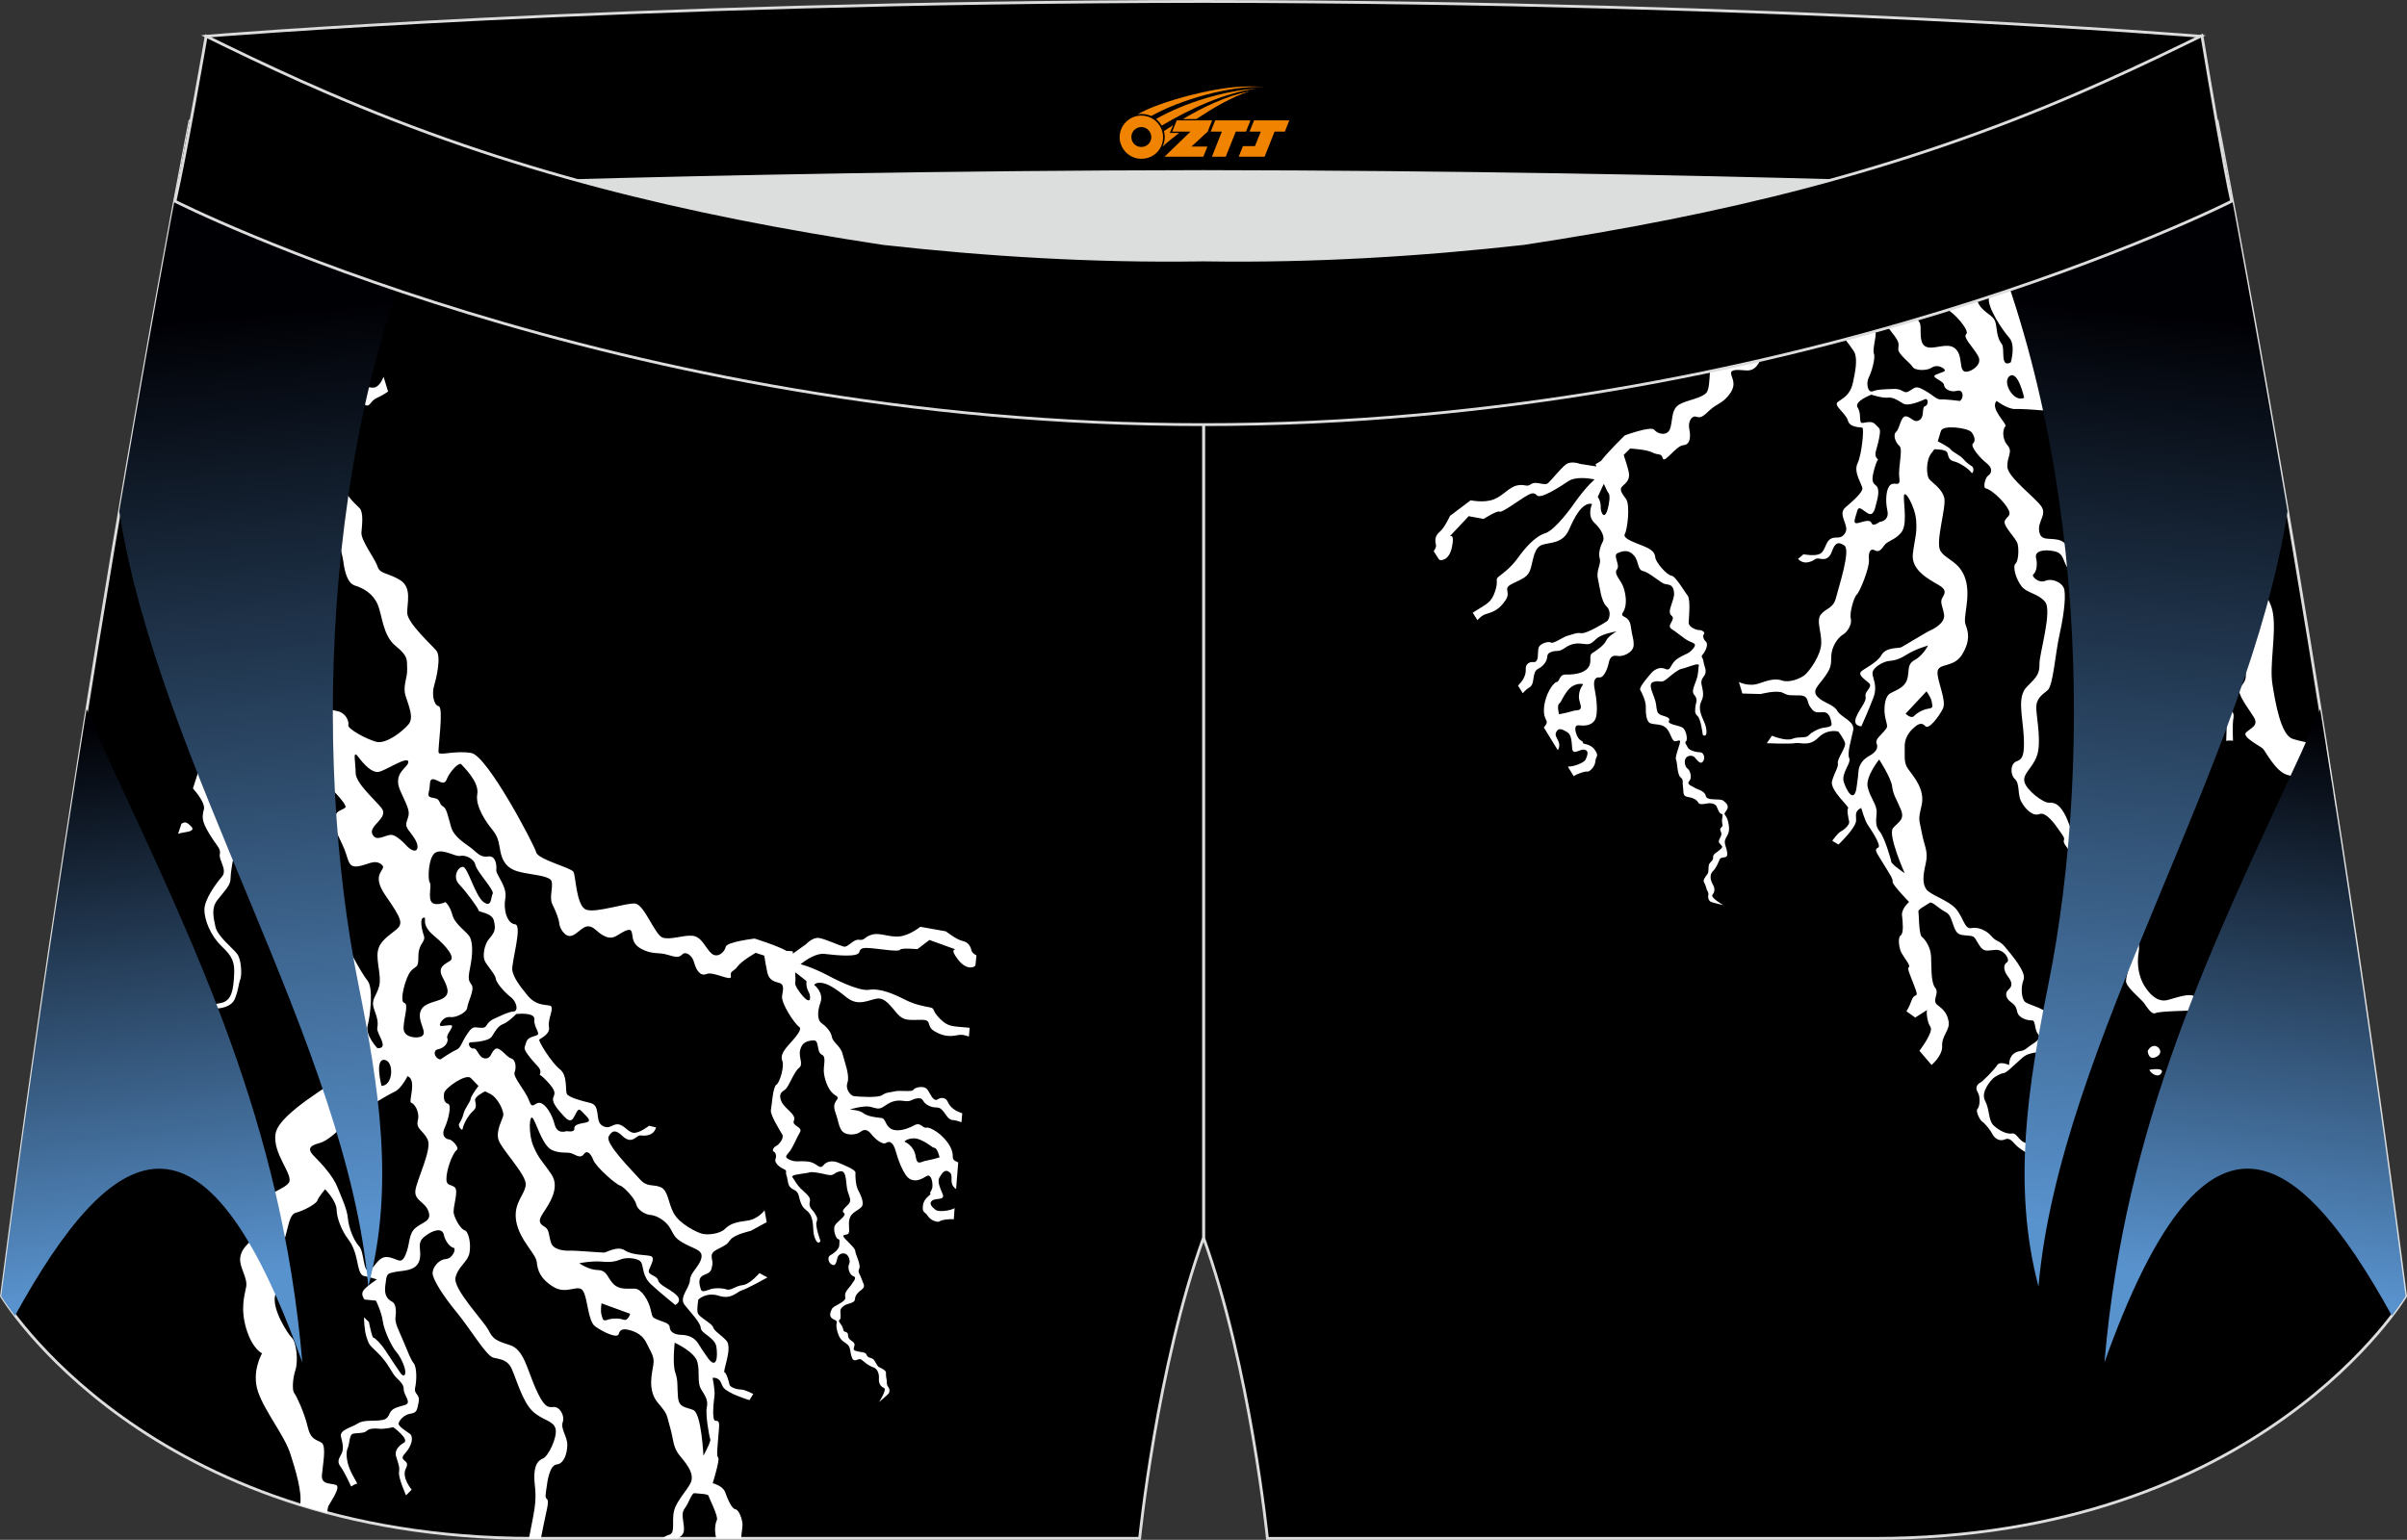 <?xml version="1.0" encoding="utf-8"?>
<!-- Generator: Adobe Illustrator 22.0.0, SVG Export Plug-In . SVG Version: 6.00 Build 0)  -->
<svg xmlns="http://www.w3.org/2000/svg" xmlns:xlink="http://www.w3.org/1999/xlink" version="1.1" id="图层_1" x="0px" y="0px" width="340.57px" height="217.94px" viewBox="0 0 340.57 217.94" enable-background="new 0 0 340.57 217.94" xml:space="preserve">
<rect x="0" y="0" width="340.57" height="217.94" fill="#333333" stroke="none"/>
<g>
	<path fill="#000001" stroke="#DCDDDD" stroke-width="0.4" stroke-miterlimit="22.926" d="M217.19,46.25   c38.19-5.81,64.25-13.27,96.54-29.03c0,0,14.83,75.21,26.64,166.24c0,0-20.45,34.28-75.19,34.28s-85.85,0-85.85,0   s-2.44-24.27-9.04-42.56V60.11l0.44-11.42l-0.44,11.42V48.68C186.03,48.88,201.66,47.99,217.19,46.25z"/>
	<g>
		<path fill="#FFFFFF" d="M229.88,61.63c0,0,3.74-1.38,4.18-0.8c0.44,0.57,1.77,0.96,2.21-0.07c0.43-1.04,0.13-2.78,1.29-3.48    c1.16-0.7,3.12-0.85,3.88-1.69c0.77-0.85,0.18-5.3,1.24-6.01c1.06-0.71,5.52-1.28,6.57-2.36c1.05-1.09-0.84-4.91-0.8-5.6    c0.01-0.23,0.43-0.74,0.98-1.35c1.47-0.34,2.93-0.69,4.37-1.03c-1.1,0.81-2.15,1.6-1.99,2.18c0.27,0.96,1.38,1.87,1.38,2.97    c0,1.1,0.15,2.35,0.35,2.8c0.2,0.45,0.29,2.23-0.88,2.36c-1.16,0.14-2.6-1.06-3.31,0.78c-0.71,1.84-1.41,2.15-2.3,2.1    c-0.89-0.05-2.12-0.24-2.12,0.38c0,0.62,0.87,1.45-0.15,2.89c-1.02,1.44-1.91,1.44-2.86,2.35c-0.95,0.91-1.29,1.15-1.92,0.93    c-0.64-0.22-1.19,0.73-0.98,1.74c0.21,1.01,0.19,2.22-0.84,2.29c-1.03,0.07-2.67,2.66-2.91,1.86c-0.24-0.8-0.57-0.37-1.48-0.83    c-0.92-0.46-3.15-0.55-3.15-0.55l-0.9,0.9c0.24,0.72,0.55,1.71,0.7,2.36c0.26,1.11-0.35,1.58-0.86,2.05    c-0.51,0.47-0.14,0.98,0.48,1.81c0.62,0.83,0.22,4.31-0.17,5c-0.39,0.69,2.1,1.4,3.04,1.85c0.93,0.44,1.23,0.84,1.29,1.48    c0.06,0.64,1.62,2.46,2.25,2.53c0.63,0.06,1.85,2.26,2.31,2.81c0.45,0.56,0.18,3.2,0.15,3.84c-0.03,0.64,1.13,1.08,1.49,1.06    c0.35-0.02,0.89,0.29,0.68,0.55c-0.21,0.26-0.1,0.76,0.26,1.07c0.36,0.31,0.08,1.17-0.37,1.74c-0.45,0.56-0.05,0.36,0.04,1.1    c0.09,0.74,0.64,1.36,0.01,2.14c-0.62,0.78-0.14,1.24-0.07,2.33c0.07,1.09-0.61,1.23-0.42,2.43c0.2,1.19,0.82,1.77,0.9,2.86    c0.07,1.1-0.52,0.61-0.52,0.61s-0.27-2.25-0.73-2.65c-0.46-0.4-0.36-0.78-0.32-1.3c0.04-0.52,0.43-1.06-0.16-1.71    c-0.59-0.66,0.43-1.8,0.54-3.17c0.11-1.37,0.21-1.03-0.04-1.14c-0.25-0.11-1.92,0.58-2.3,0.63c-0.38,0.04-1.25,0.72-2.09,1.43    c-0.84,0.71-0.93,0.11-1.9,0.42c-0.96,0.31,0.26,2.06,0.38,3.12c0.13,1.07,0.18,1.22,0.5,1.46c0.32,0.24,1.65,0.36,1.34,0.9    c-0.3,0.55,1.37,0.63,1.92,0.99c0.55,0.37,0.74,1.74,0.49,1.93c-0.25,0.19,0.03,0.43,0.25,0.88c0.22,0.45,1.31,0.69,1.76,0.68    c0.46-0.01,0.77,0.78,0.39,1.29c-0.38,0.52-0.83-0.2-1.15-0.55c-0.33-0.35-0.95-0.34-1.26,0.05c-0.31,0.39-0.16,1.26,0.22,1.51    c0.38,0.25,0.69,1.3,0.24,1.78c-0.46,0.49,0.5,0.73,0.8,0.95c0.3,0.22,1.39,0.39,1.55,1.15c0.17,0.77,1.98,0.28,2.48,0.67    c0.5,0.39,0.9,0.81,0.38,1.47c-0.52,0.65,0.04,0.33,0.31,1.56c0.27,1.23,0.05,1.59-0.34,2.28c-0.39,0.7,0.12,1.21,0.2,2.12    c0.08,0.92-0.82,0.35-1.07,0.88s-0.46,1.18-0.98,1.69c-0.51,0.52-0.3,1.32,0.01,1.85c0.32,0.54,0.3,1.06-0.05,1.46    c-0.35,0.4,1.54,1.47,1.54,1.47s-1.48-0.34-1.75-0.46c-0.27-0.13-0.47-0.52-0.38-0.92c0.09-0.4-0.2-0.76-0.2-0.76    s-0.2-0.8-0.41-1.09c-0.21-0.29,0.28-0.9,0.5-1.19c0.23-0.28,0.05-1.12,0.27-1.46c0.22-0.34,0.55-0.41,0.52-0.9    c-0.03-0.49,0.51-0.63,1.01-1.1c0.51-0.46,0.21-0.44-0.12-0.9c-0.34-0.48,0.53-0.94,0.21-1.6s0.31-0.6,0.24-0.96    c-0.06-0.36-0.13-0.43-0.04-1.03c0.09-0.6,0.01-0.47-0.24-0.59c-0.24-0.12-0.41-0.73-0.6-1.07c-0.19-0.33-0.81-0.46-1.32-0.36    c-0.5,0.1-1.05,0.19-1.22-0.1c-0.17-0.29-0.5-0.65-1.4-0.8c-0.9-0.15-0.65-0.55-0.77-1.36c-0.13-0.81,0.11-1.07-0.36-1.45    c-0.48-0.38-0.45-2.15-0.62-2.44c-0.17-0.29,0.16-1.18,0.46-2.14c0.29-0.96-0.11-0.54-0.6-0.52c-0.49,0.02-0.59-1.17-1.24-1.84    c-0.65-0.67-1.64-0.46-2.26-0.7c-0.62-0.24-0.67-1.53-0.65-2.32c0.02-0.79-0.55-2.02-0.79-2.4c-0.23-0.39,1.29-2.04,1.55-2.37    c0.26-0.32,1.08-1.01,1.98-0.61s0.61-0.72,1.79-1.47c1.18-0.75,1.49-0.59,2.15-1.38c0.66-0.79,0.01-0.77-0.66-1.12    c-0.67-0.35-1.57-1.17-2.38-1.68c-0.81-0.52,0.7-1.31-0.01-1.89c-0.72-0.58,0.44-2.07,0.37-3.21c-0.08-1.13-0.61-1.15-1.24-1.25    c-0.63-0.1-2.23-1.66-3.11-1.83s-0.58-1.35-1.32-2.21c-0.74-0.85-1.48-0.69-2.29-0.36c-0.8,0.33,0.4,1.67-0.12,2.32    c-0.52,0.65,0.57,1.49,0.93,2.57c0.36,1.08,0.53,2.56-0.06,3.47s0.85,0.29,1.08,2c0.23,1.7,0.42,1.65,0.41,2.67    c-0.01,1.02-1.49,1.69-2.26,1.54c-0.76-0.14-1.1,0.19-1.27,1c-0.17,0.81-0.68,2.13-1.33,2.04c-0.65-0.08-0.89,0.56-0.66,1.64    c0.23,1.07,0.58,3.59,0,4.44c-0.58,0.86-1.65,0.75-2.29,0.7c-0.65-0.04-0.49,0.86-0.16,1.56c0.33,0.69,0.91,0.68,0.8,0.91    c-0.12,0.23,1.06,0.07,1.69,1.02c0.63,0.95,0.12,0.83,0.06,1.63c-0.06,0.79-0.88,1.52-1.15,1.43c-0.25-0.08-1.4,0.28-1.91,0.65    l-0.83-1.35c0.06-0.01,0.12-0.02,0.18-0.02c0.6,0.01,2.12-0.49,2.35-1.02c0.23-0.54,0.5-1.22-0.17-1.36    c-0.67-0.14-1.67,0.91-1.75-0.22c-0.08-1.14-0.15-1.94-0.7-2.26c-0.55-0.32-1.21-0.78-1.57,0.01c-0.36,0.79,0.92,1.31,0.25,2.53    l-0.01,0.01c-0.66-1.07-1.32-2.15-1.98-3.22c0.02-0.02,0.04-0.04,0.06-0.06c0.87-1.05-0.15-0.75-0.04-2.61    c0.1-1.86,1.24-3.63,1.78-3.75c0.54-0.12,0.3-1.1,1.36-1.07c1.06,0.03,2.5-0.15,3.12-0.98c0.62-0.82,0-1.69,0.59-2.06    c0.6-0.37,1.68-1.12,1.94-1.74c0.26-0.62,1.48-1.33,1.48-1.33s-2,0.34-2.73,0.95c-0.73,0.62-0.88,0.97-1.79,0.84    c-0.91-0.13-1.77-0.17-2.77,0.54c-1.01,0.71-1.06,0.26-1.96,0.59c-0.9,0.32-0.25,0.74-0.93,1.62c-0.68,0.89-1.13,0.6-1.4,1.33    c-0.27,0.72-0.11,1.67-0.71,2.03c-0.32,0.19-0.68,0.51-0.98,0.86l-0.67-1.08c0.3-0.31,0.6-0.66,0.81-1.07    c0.57-1.09-0.01-1.59,0.6-2.06c0.61-0.46,0.93,0.07,1.24-0.44c0.3-0.51,0.05-1.46,0.34-1.95c0.29-0.49,1.35-0.79,1.68-0.57    c0.34,0.22,1.72-0.83,2.42-0.99c0.7-0.17,1.14-0.45,1.86-0.34c0.73,0.11,3.3-1.46,3.63-1.69c0.32-0.23,0.7-1.38-0.07-2.11    c-0.77-0.74-0.94-2.72-1.21-3.91c-0.27-1.19,0.5-2.07,0.26-2.86c-0.24-0.8,0.14-1.86,0.44-2.41c0.3-0.55-0.11-1.64-1.2-2.65    c-1.09-1.01-0.33-2.64-0.33-2.64l-0.01-0.02c-0.19-0.01-0.4-0.09-0.76,0.08c-0.93,0.43-1.66,1.68-2.51,3.6    c-0.85,1.92-2.58,1.73-3.73,2.09c-1.15,0.36-1.27,1.89-1.63,3.23c-0.35,1.35-1.11,1.53-2.62,2.28c-1.51,0.74-0.13,1.04-0.96,2.31    c-0.83,1.27-1.66,1.68-2.76,1.98c-0.45,0.12-0.86,0.46-1.24,0.88l-0.66-1.06l0.16-0.1c1.97-1.25,2.47-1.34,3.01-2.94    c0.53-1.6-0.09-1.6,0.52-2.08c0.62-0.48,1.71-1.26,2.68-2.61c0.98-1.35,2.38-3.04,3.87-3.51c1.49-0.47,3.96-4.01,3.96-4.01    s1.45-2.13,2.8-3.38c0.09-0.08,0.17-0.16,0.24-0.24c-1.01-0.19-2.75-0.39-3.7,0.25c-1.39,0.94-3.98,2.57-4.46,2.01    c-0.48-0.56-1-0.2-1.77,0.25c-0.77,0.46-3.24,2.28-3.52,2.06c-0.29-0.22-2.25,1.03-2.25,1.03l-2.11-0.39l-2.7,2.87    c0,0,0.76-0.56,0.33,1.5c-0.43,2.06-1.69,1.85-1.69,1.85s-0.05-0.06-0.14-0.09l-0.75-1.17c0.24-0.35,0.38-0.68,0.32-0.9    c-0.19-0.72-0.11-1.32,0.55-1.87c0.66-0.54,1.43-2.23,1.43-2.23l2.93-2.21c0,0,1.91,0.42,3.29-0.14c1.38-0.56,2.12-1.71,3.27-1.96    c1.16-0.25,1.28,0.31,1.99-0.19c0.71-0.5,1.9,0.32,2.41-0.15c0.51-0.46,1.77-2.08,2.52-2.64c0.76-0.56,2-0.07,2-0.07l2.31,0.36    l-0.13-0.32l0.77-0.45C227.37,64.1,229.88,61.63,229.88,61.63L229.88,61.63L229.88,61.63L229.88,61.63L229.88,61.63L229.88,61.63z     M297.97,24.45c0.19,1.22,0.11,2.68-0.36,4.01c-0.73,2.05-0.6,2.9,0.33,4.49c0.93,1.58,1.83,3.01,3.36,2.6    c1.53-0.4,2.44-0.99,3.48-1.11c1.04-0.12,1.2-0.4,1.53-1.02s2.94-2.67,3.93-1.94c0.98,0.73,2.1,2.38,2.66,2.34    c0.55-0.04,1.42,0.72,1.63,1.61c0.21,0.89,0.49,3.75,0,3.97c-0.48,0.23-0.44-0.12-0.41-0.63c0.04-0.51,0.11-2.52-0.18-3.13    c-0.3-0.6-1.05-1.25-1.67-1.51c-0.62-0.26-0.98-0.67-1.48-1.19c-0.5-0.53-0.99-1.39-2-0.58c-1,0.81-1.9,2.53-3.4,2.64    c-1.5,0.1-2.33,0.37-2.85,0.76c-0.52,0.4-2.2,1-3.2,0.16c-1-0.84-1.45-1.67-1.95-2.12c-0.51-0.45-1.41-2.42-1.25-3.41    c0.16-0.99,1.35-3.49,1.01-4.81c-0.06-0.23-0.12-0.47-0.18-0.69L297.97,24.45L297.97,24.45z M287.44,28.73    c-2.15,0.82-4.29,1.61-6.43,2.38c0.12,0.47,0.24,0.94,0.35,1.43c0.61,2.77,0.34,8.32,0.06,9.61c-0.29,1.29,1.92,4.6,2.87,5.65    c0.95,1.06,0.22,3.48,0.22,3.48l0,0l0,0l0,0l0,0c-1.55,0.87-0.8-1.97-1.26-2.57c-0.46-0.6-0.63-1.13-0.81-2.6    c-0.18-1.47-1.1-1.44-2.09-2.55c-0.99-1.11-1.19-3.27-2.06-4.48c-0.87-1.2-2.38-1.26-3.69-1.56c-1.19-0.28-1.41-0.79-1.02-3.9    c-1.81,0.59-3.64,1.15-5.47,1.7c0.18,0.35,0.3,0.71,0.22,1c-0.23,0.81-1.74,0.86-1.74,0.86s-0.34,0.67-0.05,2.09    c0.29,1.42-0.81,3.06-0.79,3.96c0.02,0.89,0.7,2.26,1.92,3.8c1.22,1.53,0.95,1.62,0.92,2.37c-0.04,0.74,1.68,1.94,2.02,2.52    c0.34,0.57,2.05,0.58,2.72,0.11c0.67-0.48,1.56-0.05,1.81,0.27c0.24,0.32-0.5,0.39-1.27,0.75c-0.76,0.36,1.15,0.83,1.2,1.45    c0.05,0.62,1,1.06,1.84,0.81c0.85-0.25,1.06,0.96,0.39,1.44l0,0l0,0l0,0l0,0c0,0-1.89-0.25-2.61-0.21    c-0.72,0.04-1.08-0.56-2.33-1.26c-1.24-0.7-1.29-0.52-2.18,0.05c-0.89,0.56-0.83-0.35-2.24-0.28c-1.41,0.06-2.23,0.04-2.95,0.33    c-0.73,0.28-0.98-1.16-0.58-1.94c0.4-0.77,0.97-2.73,0.74-3.35c-0.23-0.61,0.3-2.25,0.24-3.01c-0.06-0.76-0.98-2.07-2.05-2.49    c-1.07-0.42-1.41-0.79-1.68-1.95c-0.27-1.15,1.39-2,1.27-2.27c-0.1-0.23,0.21-2.21,0.56-3.69c-0.49,0.14-0.99,0.28-1.48,0.41    c0.04,1.03,0.03,2.03-0.24,2.55c-0.67,1.28-1.21-0.16-1.68-0.47c-0.19-0.13-0.13-0.77-0.01-1.56c-0.64,0.17-1.28,0.34-1.93,0.51    c-0.01,0.81,0.07,1.72,0.58,2.39c1.02,1.33,1.39,3.29,0.45,3.91c-0.94,0.61,3.01,4.67,3.3,5.67c0.29,0.99,0.07,2.37-0.32,4.13    c-0.39,1.76-1.49,2.18-2.14,2.68c-0.65,0.51,1.16,1.58,1.44,2.62c0.28,1.05,1.78,0.91,2.05,1.02c0.27,0.1-0.08,3.78-0.69,5.06    c-0.61,1.29,0.71,3.02,0.69,3.56c-0.01,0.53-1.19,1.64-2.39,2.65c-1.2,1.02,0.61,2.53-0.03,3.6c-0.64,1.07-1.33,0.42-2.07,0.86    c-0.75,0.44-0.73,1.63-1.43,2.07c-0.69,0.45-2.41,0.11-2.41,0.11l-0.77,0.65c0,0,0.55,0.72,1.53,0.46    c0.98-0.26,0.79-0.63,1.56-0.48c0.77,0.15,1.33,0.01,1.72-1.08c0.39-1.09,0.84-1.43,1.75-0.78c0.92,0.65-0.82,5.89-1.2,7.41    c-0.39,1.52-1.4,1.43-2.12,2.33c-0.72,0.9,0.1,2.4,0.04,4.11c-0.05,1.71-1.67,3.9-2.3,4.44c-0.63,0.54-2.23,1.15-3.19,0.82    c-0.96-0.33-1.88-0.11-3.32,0.4c-1.44,0.52-2.84-0.2-2.84-0.2l0.49,1.63l2.6,0.07c0,0,2.27-0.6,3.11-0.18    c0.84,0.43,0.93,0.35,2.35,0.37c1.43,0.02,1.01,0.95,1.54,1.64c0.52,0.69,0.64,0.83,1.7,0.74s1.21,1.02,1.32,1.6    c0.11,0.57-0.83,0.52-1.35,0.64c-0.52,0.11-1.45,0.57-1.89,1.04c-0.44,0.47-1.37,0.11-2.31,0.49s-2.88-0.44-2.88-0.44l-0.74,1.06    c0,0,3.31,0.14,4.04-0.01c0.73-0.15,1.93,0.55,3.26-0.78c1.34-1.33,2.84-0.85,2.84-0.85s0.73,0.95,0.93,1.58    c0.2,0.63-1.11,2.23-1.01,2.86c0.1,0.63-0.47,1.3-0.82,2.56c-0.36,1.25,2.49,3.66,2.28,3.84c-0.22,0.18,0.03,1.42,0.14,1.88    c0.11,0.45-0.7,1.17-1.15,1.39c-0.45,0.22-1.24,1.34-1.24,1.34l0.88,0.53c0,0,1.36-1.3,2-2.28c0.64-0.98,0.48-1.06,0.47-1.85    c-0.02-0.79,0.75-1.04,0.75-1.04s0.51,1.78,0.88,2.32c0.37,0.54,2.07,3.04,1.51,3.29c-0.57,0.24-0.33,0.56,0.66,2.15    c0.98,1.59,1.48,2.31,1.39,2.68c-0.1,0.36,2.33,2.86,2.33,2.86s-1.11,0.95-1,1.9c0.11,0.95,0.26,2.55-0.19,2.83    c-0.44,0.28-0.25,1.83,0.13,2.51c0.38,0.68,1.29,1.75,1.04,1.97c-0.26,0.22-0.02,0.65,0.75,2.65c0.78,2,0.08,0.84-0.35,2.01    c-0.42,1.17-0.76,1.6-0.76,1.6l1.25,0.89c0,0,1.83-1.18,1.69-1.06c-0.14,0.12-0.05,1.66,0.46,2.38c0.5,0.71-1.56,3.38-1.56,3.38    l1.72,2.01c0,0,1.59-1.31,1.5-2.71c-0.08-1.4,1.11-2.23,0.92-3.4c-0.19-1.17-0.71-1.73-1.58-2.37c-0.87-0.65,0.33-1.66-0.32-2.44    c-0.65-0.79-0.52-3.14-0.59-4.46c-0.07-1.32-0.85-2.41-1.3-2.75c-0.44-0.33-0.42-3.38-0.49-3.63c-0.07-0.25,1.24-0.94,1.59-1.19    s1.28,0.81,2.11,1.22c0.83,0.41,0.88,0.96,1.3,2.1c0.43,1.14,0.73,1.23,1.9,1.31c1.16,0.08,0.96,0.2,1.67,1.31    c0.71,1.11,1.08,0.8,2.34,0.72c1.26-0.08,2.15,1.46,1.6,1.78c-0.55,0.33-0.45,1.2,0.14,1.97c0.59,0.77,0.73,1.33,0.11,1.86    c-0.63,0.53-0.29,1.29,0.2,1.68c0.49,0.39,0.83,0.53,1.02,1.46c0.19,0.93,1.48,1.26,2.07,1.23c0.59-0.02,0.29,1.19,0.89,1.96    c0.6,0.78-0.73,1.25-1.54,1.93c-0.79,0.68-1.12,0.25-1.88,0.8c-0.75,0.55-0.68,1.63-0.68,1.63s-1.31-0.6-1.69,0.01    c-0.38,0.61-2.02,2.29-2.39,2.48c-0.38,0.18-0.8,0.68-0.37,1.36c0.43,0.68,0.28,2.1-0.03,2.36c-0.32,0.27,0.34,1.62,0.68,1.81    c0.33,0.19,1.18,1.23,1.4,1.71c0.23,0.48,0.9,1.18,1.79,0.8c0.89-0.38,1.2,0.65,2.1,1.26s0.51,0.42,1.11,0.58    c0.59,0.16,0.64,1.46,0.53,1.74c-0.11,0.28,0.38,0.86,0.23,1.71c-0.15,0.85,0,2.09,0,2.09s0.02,0.16,0.07,0.34l0.44,0.39    c0.1-0.02,0.21-0.09,0.35-0.23c0.75-0.74-0.22-4.1-0.06-4.62c0.16-0.52-0.54-2.55-1.66-2.73c-1.13-0.18-1.38-1.49-2.08-1.37    c-0.7,0.13-1.8-0.37-2.6-1.12c-0.8-0.74-0.55-2.25-1.23-3.52s0.9-2.95,1.18-3.2c0.29-0.24,1-0.66,1.44-0.7    c0.44-0.04,1.5-1.18,2.72-2.23c1.23-1.04,2.97-0.48,3.61-1.13c0.64-0.64,0.63-1.15,0-2.09c-0.63-0.94,0.16-2.19-0.22-3    c-0.39-0.81-2.77-1.22-3.16-1.73c-0.4-0.52-0.56-1.95-0.12-3.04c0.44-1.09-1.81-3.65-2.61-4.63c-0.8-0.98-1.24-0.7-1.91-1.51    c-0.67-0.81-1.9-1.38-2.87-1.17c-0.97,0.21-1.12-1.52-2.2-2.75c-1.08-1.22-3.6-1.93-4.16-2.73c-0.56-0.8-0.52-1.85-0.1-3.63    c0.42-1.79-0.21-2.49-0.56-4.43c-0.35-1.94-0.55-1.58-0.02-3.84c0.53-2.26-1.19-4.13-1.86-5.08c-0.68-0.94-0.5-1.57-0.53-3.22    c-0.03-1.64,1.15-2.55,1.49-2.85c0.35-0.29,0.92-0.65,1.42-0.06c0.49,0.58,1.93-1.35,2.49-2.46c0.57-1.1-0.79-3.8-0.76-5.17    c0.04-1.37,2.31-0.55,3.49-2.51c1.18-1.96,0.89-3.14,0.48-4.23c-0.4-1.08,0.77-3.85-0.01-6.42c-0.79-2.57-2.88-2.78-3.57-4.06    c-0.69-1.27,0.87-6.12,0.57-7.44c-0.3-1.32-1.78-2.2-2.15-2.69c-0.38-0.49-0.5-2.68,0.37-3.7c0.14-0.16,0.25-0.33,0.36-0.5    c0.46,0,1.69,0.03,1.85,0.49c0.2,0.57,0.17,1.05,1,1.24c0.83,0.2,2.1,1.12,2.37,1.53c0.26,0.4,0.48-0.58,0.15-0.82    c-0.33-0.24-0.76-0.47-1.24-1.04c-0.48-0.57-1.61-1.05-1.8-1.37c-0.21-0.32-1.4-0.93-1.83-1.15c0.18-0.56,0.3-1.09,0.47-1.52    c0.33-0.85,3.85-0.38,4.31,0.23c0.46,0.6,0.59,1.26,0.19,1.6c-0.4,0.34,0.89,1.96,1.96,2.8c1.07,0.85,0.5,1.57,0.17,1.76    c-0.33,0.19-0.8,1.73-0.27,1.8c0.53,0.07,2.08,1.31,2.95,2.62c0.86,1.31-0.01,1.25-0.3,1.97c-0.29,0.73,1.61,2.41,1.82,3.27    c0.2,0.85,0.1,2.44-0.31,2.79c-0.41,0.35,0.02,2.08,0.83,3.15c0.82,1.07,2.27,0.97,3.35,2.22c1.07,1.25-0.79,7.34-0.78,8.76    c0.01,1.43-0.3,1.82-1.75,3.25c-1.45,1.43-0.65,4.05-0.48,6.98c0.17,2.93-0.24,3.32-1.04,3.62c-0.81,0.3-0.94,1.79-0.2,2.5    c0.73,0.71,0.33,2.15,0.89,3.19c0.56,1.04,1.63,2.13,2.57,1.76s2.22,1.46,2.82,2.33c0.6,0.87,0.78,1.02,0.63,1.44    c-0.15,0.42,0.88,1.46,2.13,3.06c1.25,1.6,3.77,4.62,3.23,4.96c-0.54,0.35,1.73,1.65,2.39,2.73c0.66,1.08,0.37,1.16-0.13,1.61    c-0.5,0.45,0.91,2.08,1.53,3.32c0.61,1.23-0.35,3.32-0.35,4.18c0,0.86,2,2.4,2.54,3.1c0.54,0.71,1.06,1.72,1.68,1.43    c0.62-0.29,4.99-0.31,5.68-0.39s2.76,1.7,3.73,2.47c0.97,0.77,1.41-0.37,2.8-0.12c1.39,0.25,1.15,1.45,1.97,2.54    c0.81,1.09,1.14,1.18,1.95,1.1c0.81-0.07,0.81,0.48,1.08,1.23c0.27,0.75,0.52,0.98,1.48,0.98c0.96-0.01,2.11,1.38,3.1,2.66    c0.98,1.28,0.56,1.1,0.19,1.72c-0.37,0.63,0.43,1.54,0.73,2.93c0.31,1.38,0.23,2.42,0,2.83c-0.23,0.41,0.27,1.87,0.89,2.2    c0.39,0.21,0.26,0.88,0.49,1.3c0.13,0.49,0.25,0.82,0.37,1.04c0.49-0.31,0.97-0.62,1.42-0.92c-0.45-0.96-1.4-1.76-1.73-2.04    c-1.39-1.2-0.32-5.15-0.36-6.74c-0.04-1.59-0.19-3.89-1.07-4.23c-0.88-0.35-1.87-1.02-2.75-2.18c-0.88-1.15-2.02-1.9-3.02-1.8    c-1.01,0.1-2.75-3.23-3.42-3.85s-2.1-0.72-3.29-0.67c-1.18,0.05-4.09-1.84-4.74-2.38c-0.65-0.54-2.31,0.06-3.79,0.47    c-1.48,0.41-2.65-0.88-3.35-2.04c-0.7-1.16-1.11-2.86-0.77-4.82c0.34-1.96-1.52-5.18-2.39-7.06c-0.87-1.88-4.74-6.38-6.09-8.33    c-1.35-1.95-1.35-2.94-2.1-4.22c-0.74-1.28-1.38-1.49-2.15-1.45c-0.77,0.04-3.18-1.76-3.45-2.96c-0.26-1.2,1.15-1.89,1.78-3.71    c0.63-1.82-0.02-5.08-0.1-6.59c-0.07-1.51,0.8-1.97,1.6-2.65c0.8-0.68,1.05-5.08,1.73-8.09c0.67-3,0.89-5.67,0.55-6.42    c-0.34-0.76-1.62-1.38-2.59-0.98c-0.97,0.4-2.06-0.67-1.7-0.93c0.37-0.26,0.64-1.26,0.38-2.28c-0.26-1.02,1.08-1.3,2.6-0.97    c1.52,0.32,1.1,1.68,2.2,2.75c1.1,1.06,2.67,0.1,3.8-0.19c1.13-0.31,1.11-0.28,2.08,1.18c0.97,1.46,0.27,2.15,0.08,2.51    c-0.2,0.35-0.01,1.15,0.56,1.95c0.57,0.81,0.48,1.79,0.61,3.63c0.14,1.84,0.25,2.79,0.12,3.47c-0.14,0.68,0.67,2.29,1.35,3.13    c0.69,0.84-0.26,1.08,0.54,2.11c0.79,1.04,0.93,1.16,1.81,0.89c0.87-0.27,1.82,0.16,2.06,0.48c0.24,0.31-0.4,1.39-0.73,2    s0.41,1.65,1.88,2.21c1.46,0.56-0.39,1.09,0.81,1.92c1.2,0.83,0.65,3.06,0.65,3.06l1.08,0.36c0,0-0.15-2.78-0.61-3.39    c-0.46-0.61-0.48-1.36-0.63-2.18c-0.15-0.82-0.93-1.15-1.87-1.22c-0.94-0.06,0.36-2.64,0.36-2.64s1.3-0.34,1.85-0.69    c0.55-0.35,1.31-0.71,1.77-0.54c0.46,0.18,1.43-0.44,1.93-0.53c0.5-0.09,1.05,1.13,1.53,1.48c0.48,0.36,0.96,1.44,1.08,2.68    c0.12,1.23-0.1,2.54,0.04,2.42c0.14-0.12,0.91-0.04,0.91-0.04s-0.11-2.27,0.06-3.18c0.18-0.91-0.36-1.15-0.94-1.57    c-0.59-0.43-0.81-1.15-1.02-2.17c-0.22-1.03-1.99-0.48-2.91-0.61c-0.93-0.14-2.06,0.63-2.89,0.96c-0.83,0.33-1.17,0.38-1.83-0.18    c-0.66-0.56-1.45-0.26-2.49-0.09c-1.05,0.17-0.43-1.3-0.85-2.09c-0.42-0.79,0.25-1.65,0.35-2.63c0.09-0.99,0.1-2.08,0.62-3.62    c0.52-1.54,0.59-1.51,0.4-2.68c-0.19-1.17-0.95-2.66-0.95-2.66l-0.31,0.89c0,0,0.63,2.23,0.44,2.29c-0.19,0.06-0.59,1.26-0.7,2.4    c-0.11,1.15-0.47,3.88-0.47,3.88s-0.15,0.79-0.57,0.24c-0.42-0.55-0.48-2.35-0.24-3.27c0.24-0.92,0.19-3.45-0.25-4.69    c-0.44-1.25-0.47-3.07-0.47-3.07l1.36-0.87c0,0,0.23-0.87-0.42-1.22c-0.65-0.35-2.44-0.54-2.44-0.54s1.01-0.96,1.4-1.24    c0.39-0.29,0.31-0.89,0.1-1.71c-0.21-0.82-0.73-2.38-0.45-3.85c0.28-1.48,0.13-3.4-0.42-4.55c-0.55-1.15,0.13-3.33,0.13-3.33    s1.32,0.56,1.7,0.93c0.38,0.37,2.43,0.41,3.53,0.15c1.1-0.25,2.49,2.42,3.79,3.2c1.3,0.77,2.72,1.8,2.52,2.64    c-0.2,0.84,0.27,1.77,1.57,3.28c1.3,1.51,0.88,5.64,0.6,6.44c-0.27,0.81,0.65,3.31,1.63,4.28c0.98,0.98,1.73,2.39,1.63,2.81    c-0.1,0.42-0.02,3.16,0.45,5.08c0.48,1.93-0.27,2.18-0.71,2.94c-0.45,0.76,1.31,2.94,2.01,4.1c0.7,1.16-0.41,1.49-1.1,2.13    c-0.69,0.64,1.99,1.92,2.37,2.31c0.39,0.39,1.76,3.17,3.39,3.69c1.62,0.52,4.24,0.62,4.24,0.62s0.48,0.88,0.91,1.75    c0.35,0.71,0.68,1.46,1.83,2.26l-0.29-1.85c-0.48-0.76-0.72-1.68-0.45-2c0.03-0.04,0.07-0.06,0.12-0.08    c-0.24-1.57-0.49-3.13-0.73-4.67c-1.8-0.41-3.92-0.8-4.85-1.13c-1.61-0.57-2.39-4.96-2.82-7.69c-0.44-2.72,0.51-6.9,0.1-9.9    c-0.4-2.99-2.97-4.61-2.97-4.61s0.93-1.13,0.42-4.07c-0.51-2.94-1.88-4.31-2.67-5.34c-0.79-1.04-0.39-2.91-1.08-3.99    c-0.68-1.08-1.78-1.29-2.89-1.63c-1.11-0.34-1.13-1.85-2.24-3.48c-1.1-1.63-4.67-0.69-5.85-1.3c-1.18-0.62,0.24-4.79-1.52-7.09    c-1.76-2.3-10.57-2.56-11.8-2.99c-1.22-0.43-1.14-1.12-1.27-4.49c-0.13-3.37-0.89-4.05-1.47-5.6c-0.58-1.56-1.23-1.91-1.1-5.06    c0.13-3.16-0.47-6.89-0.47-6.89S287,29.61,287.44,28.73L287.44,28.73z M226.93,68.48c-0.18,0.35-0.35,0.73-0.52,1.11    c-0.13,0.29-0.24,0.53-0.34,0.73c0.69,1.11,0.22,1.45,0.56,2.23c0.36,0.82,0.72,0.03,0.87-0.58c0.15-0.6,0.4-1.86,0.07-2.21    C227.46,69.64,227.21,69.12,226.93,68.48L226.93,68.48L226.93,68.48L226.93,68.48L226.93,68.48L226.93,68.48z M220.59,101.09    c0,0,1.1-0.19,1.88-0.44c0.77-0.25,1.52,0.14,1.07-1.25c-0.45-1.38,0.35-2.38,0.45-2.51c0.1-0.13-1.19-0.33-2.08,0.74    c-0.89,1.07-0.96,1.71-1.3,1.96C220.26,99.85,220.59,101.09,220.59,101.09L220.59,101.09L220.59,101.09L220.59,101.09    L220.59,101.09L220.59,101.09z M304.12,151.41L304.12,151.41L304.12,151.41L304.12,151.41L304.12,151.41c0,0,2.2-0.4,1.71,0.45    C305.35,152.7,304.2,151.82,304.12,151.41L304.12,151.41z M303.88,148.75L303.88,148.75L303.88,148.75L303.88,148.75    L303.88,148.75c0.84-1.67,2.61,0.02,1.34,0.77C303.96,150.26,303.88,148.75,303.88,148.75L303.88,148.75z M282.5,56.74    L282.5,56.74L282.5,56.74L282.5,56.74L282.5,56.74c0,0,1.59,1.22,2.67,1.15c1.08-0.06,6.96,0.35,8.28,0.85    c1.32,0.5,3.34,1.05,4.4,0.82c1.05-0.23,2.09-0.35,1.59,1.22c-0.5,1.56-1.13,3.82-0.97,5.5c0.15,1.68,0.16,3.29,0.67,4.57    c0.51,1.28,0.68,3.23,0.38,4.25c-0.3,1.02,1.1,3.4,0.37,3.68c-0.72,0.29-2.07-1.28-3.29-0.48c-1.22,0.8-1.13,1.91-2.4,0.86    c-1.28-1.05-1.67-2.48-3.02-2.77c-1.35-0.28-2.48,0.21-2.66-1.26c-0.18-1.46,1.14-2.26,0.29-3.49s-4.74-4.1-4.79-5.58    c-0.05-1.48,0.84-2.1,0.01-3.06c-0.83-0.96-0.63-2.36-0.29-2.65C284.09,60.05,281.49,57.83,282.5,56.74L282.5,56.74z M286.4,56.29    L286.4,56.29L286.4,56.29L286.4,56.29L286.4,56.29c-1.47,0.78-3.22-2.3-2.03-3.08C285.56,52.43,286.4,56.29,286.4,56.29    L286.4,56.29z M278.84,52.45L278.84,52.45L278.84,52.45L278.84,52.45L278.84,52.45c-1.91,0.82-0.99-1.54-1.93-2.83    c-0.94-1.29-2.69-0.32-3.91-0.43c-1.21-0.11-1.26-1.16-1.25-2.74c0.01-1.58-1.18-1.42-2.01-1.52c-0.83-0.1-0.6-1.83,0.43-4.23    c1.03-2.4-0.44-2.72,0.12-2.92c0.56-0.19,0.99,1.3,1.13,2.28c0.14,0.98,1.16,0.59,2,2.25c0.85,1.66,0.83,0.96,1.93,1.41    c1.1,0.44,3.4,3.1,2.86,3.56c-0.54,0.46,0.96,1.8,1.67,3.1C280.6,51.66,278.84,52.45,278.84,52.45L278.84,52.45z M265.95,73.87    L265.95,73.87L265.95,73.87L265.95,73.87L265.95,73.87c0,0-0.91,0.72-1.12,0.19c-0.22-0.53-0.83-0.34-1.83-0.06    c-1.01,0.29-0.48-0.69-0.24-1.6c0.24-0.92,0.65-0.27,1.5,0.24c0.86,0.51,1.03-0.69,1.25-1.5c0.23-0.81,0.44-1.94-0.02-2.36    c-0.46-0.42-0.82-0.58-0.26-2.5s0.67-0.91,0.28-1.48c-0.39-0.57,0.06-1.15,0.36-2.73c0.3-1.58,0.06-1.34-0.45-1.94    c-0.51-0.61-1.21-0.35-1.86-0.27c-0.65,0.07-0.11-1.24-0.71-2.16c-0.6-0.91,1.94-1.84,1.94-1.84s1.52,0.51,2.3,0.42    c0.78-0.09,1.48,0.4,2.2,0.84c0.71,0.44,2.58-0.39,3.06-0.61c0.49-0.22,0.57,0.8,0.04,0.97c-0.53,0.17-0.03,1.5-0.8,1.97    c-0.77,0.47-1.06-0.34-1.85-0.52c-0.8-0.18-0.93,1.74-1.44,2.18c-0.51,0.44-0.11,1.52,0.45,2c0.55,0.48-0.21,2.98-0.01,4.48    c0.2,1.49-0.63,0.54-1.24,1.02c-0.62,0.48-0.78,2.19-0.45,3.66C267.37,73.76,265.95,73.87,265.95,73.87L265.95,73.87z     M262.65,111.7L262.65,111.7L262.65,111.7L262.65,111.7L262.65,111.7c-0.39,1.9-1.36,0.25-1.77-1.02    c-0.4-1.27,1.09-2.64,0.77-3.37c-0.32-0.73,0.29-2.63,0.56-3.95c0.26-1.31-1.7-1.79-2.25-2.75c-0.55-0.96-1.96-1.09-2.8-2    c-0.83-0.9,0.11-1.52,1.03-2.83c0.92-1.31,0.88-1.61,0.92-2.93c0.03-1.31,0.95-2.63,1.64-3.02c0.69-0.4,1.33-1.52,1.12-2.29    c-0.21-0.77,0.45-3.05,0.85-3.39c0.4-0.34,1.84-3.81,1.72-4.94c-0.11-1.14,0.25-1.65,0.83-1.32c0.58,0.32,0.91-0.1,1.37-0.74    c0.46-0.63,1.48-0.7,2.36-1.77c0.87-1.07,0.39-3.61,0.38-5.04s1.6,1.35,1.74,3.32c0.14,1.97-0.2,2.5-0.47,4.73    c-0.27,2.23,2.15,3.55,3.56,4.35c1.41,0.8,0.91,1.31,0.58,1.93c-0.33,0.62,0.13,1.27,0.28,2.34c0.15,1.06-1.2,1.88-1.9,2.19    c-0.7,0.31-3.82,2.26-4.18,2.42c-0.35,0.15-2.14-0.03-2.76,1.06c-0.61,1.1-2.24,1.81-2.84,2.32c-0.6,0.51,0.43,1.11,1.05,1.68    c0.62,0.57-0.65,1.12-0.48,1.89c0.16,0.77-0.81,1.64-1.33,2.94c-0.52,1.3,0.74,1.28,0.74,1.28s1.15-2.56,1.73-4.14    c0.57-1.59-0.12-2.56-0.16-3.34c-0.04-0.78,1.47-1.64,2.2-1.74s1.34-0.09,2.64-0.92c1.3-0.82,3.02-1.28,3.02-1.28    s-0.74,1.44-1.91,2.06c-1.17,0.62-0.67,1.71-1.08,2.83c-0.42,1.12-1.52,1.39-2.37,1.88c-0.85,0.49-0.96,2.44-0.64,3.65    s0.27,1.1-0.21,1.7c-0.48,0.6-1.32,1.17-1.06,1.76c0.26,0.58-0.1,1.22-1,1.71c-0.9,0.48-1.5,1.24-1.57,2.2    C262.9,110.11,262.65,111.7,262.65,111.7L262.65,111.7z M272.58,97.85L272.58,97.85L272.58,97.85L272.58,97.85L272.58,97.85    c0,0,0.67,0.91,0.73,1.42c0.06,0.52,0.36,0.93-0.39,1.02c-0.75,0.1-1.64,0.56-2.08,1.04c-0.44,0.47-1.21-0.32-1.21-0.32    L272.58,97.85L272.58,97.85z M269.5,123.6c0,0-1.86-1.27-1.9-1.62c-0.03-0.35-0.96-3.47-1.63-4.28c-0.67-0.81-0.52-1.55-0.44-2.67    c0.08-1.12-0.94-2.15-1.27-3.63c-0.33-1.48,1.62-3.9,1.62-3.9s1.69,2.57,1.84,3.81c0.15,1.25,0.67,1.86,1.24,3.28    c0.57,1.42-0.31,1.69-1.11,2.61C267.05,118.11,269.5,123.6,269.5,123.6z"/>
	</g>
	<path fill="#000001" stroke="#DCDDDD" stroke-width="0.4" stroke-miterlimit="22.926" d="M123.39,46.25   C85.2,40.44,59.14,32.98,26.85,17.21c0,0-14.83,75.21-26.64,166.24c0,0,20.45,34.28,75.19,34.28c54.73,0,85.85,0,85.85,0   s2.44-24.27,9.04-42.56V60.11l-0.44-11.42l0.44,11.42V48.68C154.54,48.88,138.91,47.99,123.39,46.25z"/>
	<g>
		<path fill="#FFFFFF" d="M106.78,132.84c0,0-3.96,0.46-4.1,1.18c-0.13,0.71-1.14,1.66-2,0.94c-0.85-0.73-1.38-2.42-2.73-2.52    c-1.35-0.1-3.17,0.65-4.23,0.25c-1.06-0.4-2.56-4.64-3.83-4.8c-1.26-0.15-5.5,1.36-6.93,0.87c-1.43-0.49-1.48-4.75-1.82-5.36    c-0.34-0.6-5-1.73-5.27-2.76c-0.26-1.03-6.9-13.66-9.18-14.06c-2.28-0.4-4.49,0.41-4.63-0.07c-0.14-0.48,0.76-6.38,0-6.56    c-0.76-0.18-0.95-1.87-0.65-2.84c0.29-0.97,1.07-4.14,0.32-5.03c-0.75-0.89-4.07-3.89-4.11-5.31c-0.04-1.43,0.71-3.63-1.03-4.68    c-1.74-1.05-2.85-0.83-3.18-1.92c-0.33-1.09-2.36-3.66-2.27-4.8c0.1-1.13,0.31-2.87-0.27-3.46c-0.57-0.59-1.76-1.54-2.2-2.92    c-0.43-1.37-0.25-2.93,0.2-3.98c0.46-1.04,0.31-2.5,0.02-3.39c-0.29-0.89-0.78-4.21,0.82-6.06c1.6-1.85,1.47-4.01,1-4.16    c-0.47-0.15-1.95-2.19-1.62-3.78c0.34-1.6-0.01-3.85-1.13-3.74c-0.04,0-0.07,0.01-0.1,0.01c0,0-0.4,0.24-0.67-0.35    c-0.27-0.6,0.44-0.86-0.67-0.98l-0.05-0.01c-0.4,1.86-0.82,3.71-1.24,5.56c0.42,0.63,0.51,1.72,0.62,2.89    c0.15,1.64,0.98,2.32,0.4,3.19c-0.58,0.87-1.51,3.03-1.6,4.72c-0.09,1.69,1.08,2.35,0.74,3.83c-0.35,1.48-0.64,3.05-0.88,4.34    c-0.24,1.29-0.52,1.96,0.63,3.58c1.15,1.62,2.18,1.79,2.28,3.31c0.1,1.52,0.99,4.27,1.15,5.46c0.16,1.19,0.49,3.1,1.68,3.46    c1.19,0.36,2.56,1.17,3.19,2.67c0.64,1.5,0.71,4.38,2.53,5.86c1.82,1.48,1.59,1.91,1.64,3.26c0.05,1.35-0.67,2.37-0.22,3.83    c0.45,1.45,1.22,3.09,0.39,4.04c-0.82,0.96-3.15,2.82-4.56,2.44c-1.41-0.38-4.07-1.84-3.94-2.36c0.13-0.53-0.33-1.68-1.46-1.96    c-1.13-0.27-1.75-0.2-1.61-1.14c0.13-0.94-0.51-3.63-1.12-5.04s-2.32-2.23-2.7-3.26c-0.38-1.02-0.21-3.46,0.12-3.85    c0.34-0.39,0.86-1.44,0.49-2.1c-0.37-0.67-0.59-1.82,0.1-2c0.7-0.19,1.4-1.01,1.6-2.08c0.2-1.07,0.54-4.15-0.02-4.4    c-0.56-0.25-1.24-0.39-1.03-1.2c0.21-0.81,1.3-2.9,0.61-3.3c-0.69-0.41-0.88-0.77-0.9-1.39s-0.54-1.1-0.59-2.27    c-0.05-1.17,0.48-2.6,0.06-3.19c-0.42-0.59-0.32-1.34,0.01-2.9c0.33-1.56,0-2.27,0.19-3.27c0.19-1,0.41-1.8,0.83-2.44    c0.42-0.65,1.06-2.24,0.65-2.71c-0.41-0.47-0.28-1.37,0.05-2.52c0.21-0.74,0.4-1.54,0.34-2.05C40.04,70.48,33.96,91.1,27.3,111.59    c0.91,1.05,1.73,2.26,1.55,2.96c-0.27,1.05-0.34,1.63,0.74,3.42c1.08,1.79,1.7,2.13,1.51,2.94c-0.19,0.81,1.15,2.22,0.28,3.2    c-0.87,0.99-2.46,3.21-2.46,4.66c0,1.45,0.88,3.68,2.46,5.18c1.58,1.49,1.85,2.31,1.74,4.15c-0.11,1.83-0.27,3.51-1.81,3.85    c-1.55,0.34-2.63,0.23-3.61,0.59c-0.98,0.36-1.25,0.18-1.82-0.21c-0.57-0.4-3.84-1.05-4.38,0.04c-0.55,1.1-0.8,3.07-1.31,3.29    c-0.51,0.21-0.94,1.28-0.73,2.17c0.21,0.89,1.26,3.56,1.8,3.54c0.53-0.02,0.34-0.31,0.08-0.74c-0.26-0.44-1.25-2.2-1.26-2.87    c-0.01-0.68,0.37-1.59,0.81-2.1c0.44-0.51,0.57-1.04,0.78-1.73c0.2-0.7,0.26-1.69,1.52-1.43c1.26,0.27,2.84,1.4,4.22,0.81    c1.38-0.58,2.25-0.73,2.89-0.61c0.64,0.12,2.42-0.11,2.92-1.31c0.51-1.2,0.53-2.15,0.78-2.77c0.25-0.63,0.16-2.8-0.44-3.6    c-0.59-0.81-2.79-2.5-3.07-3.83c-0.28-1.34-0.63-2.63,0.26-3.79c0.9-1.16,1.85-2.07,1.86-2.93c0.01-0.85,0.34-3.38,0.72-3.56    c0.37-0.17,0.99,1.84,1.73,3.36c0.75,1.52,2.94,3.84,4.09,4.41c1.15,0.57,2.88,2.11,2.88,2.11s1.16,3.6,2.7,6.35    s1.12,3.36,1.31,5.01c0.19,1.65-0.18,2.6,1.23,5.66c1.41,3.06,1.8,3.64,0.9,4.58c-0.9,0.94-8.64,5.15-9.17,8.01    c-0.53,2.85,2.63,5.93,1.86,7.01c-0.77,1.08-4.38,1.86-4.62,3.81c-0.25,1.95,0.42,3.3-0.42,4.11s-1.72,1.49-1.84,2.76    c-0.12,1.27,1.08,2.76,0.85,4.04c-0.24,1.28-0.84,3.11,0.03,5.98c0.88,2.85,2.22,3.44,2.22,3.44s-1.55,2.61-0.56,5.46    c0.99,2.85,3.73,6.15,4.57,8.78c0.7,2.17,1.71,5.46,1.37,7.24c1.25,0.39,2.53,0.76,3.84,1.1c0.04-0.4,0.07-0.71,0.12-0.85    c0.17-0.51,1.98-2.88,1.07-3.13c-0.9-0.25-2.05-0.04-1.94-1.4c0.1-1.35,0.68-4.09-0.06-4.56c-0.75-0.48-1.53-0.37-1.97-2.3    c-0.44-1.93-1.62-4.41-1.9-4.74c-0.28-0.33-0.25-1.92,0.18-3.24c0.43-1.31,0.12-3.96-0.49-4.55c-0.61-0.6-2.86-4.08-2.38-6.02    c0.47-1.93,0.48-2.98-0.09-3.63c-0.56-0.65,0.24-2.22,1.05-3.49c0.81-1.27,0.83-4.29,1.93-4.56c1.1-0.28,2.91-1.24,3.08-1.74    c0.17-0.5,1.1-1.6,1.1-1.6s1.6,1.63,1.63,2.91c0.03,1.27,0.77,3.05,1.69,4.24c0.92,1.19,1.15,2.81,1.34,3.65    c0.19,0.83,0.39,1.4,0.87,1.48c0.48,0.08,1.81,0.48,1.81,0.48s-1.51,0.98-1.93,1.58c-0.42,0.6,0.18,1.27,0.18,1.27l1.61,0.16    c0,0,0.8,1.65,0.97,2.95c0.18,1.31,1.27,3.59,1.9,4.3c0.63,0.71,1.39,2.35,1.27,3.03c-0.13,0.68-0.62,0.04-0.62,0.04    s-1.56-2.27-2.17-3.24c-0.62-0.97-1.52-1.86-1.71-1.83c-0.2,0.03-0.65-2.24-0.65-2.24l-0.68-0.65c0,0-0.01,1.68,0.35,2.81    c0.36,1.13,0.41,1.07,1.57,2.2c1.16,1.14,1.66,2.11,2.19,2.95c0.53,0.84,1.51,1.29,1.5,2.19c-0.01,0.9,1.2,1.93,0.19,2.25    c-1.01,0.32-1.84,0.41-2.18,1.21c-0.34,0.8-0.66,0.9-1.55,0.99c-0.89,0.08-2.25-0.09-3.01,0.45c-0.77,0.54-2.59,0.85-2.32,1.86    c0.27,1.02,0.4,1.75,0.07,2.4c-0.33,0.65-0.7,1.1-0.13,1.83c0.56,0.73,1.49,2.8,1.49,2.8s0.65-0.42,0.83-0.38    c0.18,0.04-0.61-1.02-1.06-2.18c-0.45-1.15-0.52-2.34-0.25-2.88c0.27-0.53,0.21-1.87,0.7-2.01c0.48-0.15,1.62-0.04,1.96-0.4    c0.33-0.37,1.18-0.4,1.83-0.32c0.65,0.07,1.96-0.22,1.96-0.22s2.32,1.71,1.51,2.19c-0.81,0.48-1.35,1.13-1.12,1.93    c0.23,0.8,0.56,1.48,0.42,2.23c-0.14,0.75,0.99,3.3,0.99,3.3l0.8-0.81c0,0-1.5-1.74-0.81-3.03c0.7-1.29-1.19-0.92-0.15-2.08    c1.06-1.16,1.25-2.42,0.67-2.82c-0.57-0.4-1.63-1.06-1.56-1.45c0.07-0.4,0.72-1.21,1.62-1.36c0.9-0.16,0.97-0.33,1.21-1.61    c0.24-1.28-0.72-1.06-0.48-2.13c0.23-1.06,0.23-2.85-0.21-3.4c-0.43-0.55-0.76-1.45-1.47-3.15c-0.71-1.7-1.24-2.53-1.1-3.51    c0.14-0.98-0.05-1.77-0.39-2c-0.34-0.23-1.27-0.53-1.07-2.27c0.21-1.73,0.17-1.75,1.32-1.99c1.15-0.24,2.98-0.1,3.48-1.55    c0.5-1.44-0.49-2.47,0.72-3.44c1.21-0.98,2.53-1.33,2.76-0.31c0.23,1.02,0.92,1.79,1.37,1.86c0.44,0.07-0.06,1.52-1.09,1.6    c-1.04,0.09-1.9,1.22-1.86,2.05c0.04,0.83,1.44,3.11,3.4,5.48c1.96,2.37,4.18,6.18,5.2,6.43c1.02,0.25,2,0.26,2.62,1.64    c0.62,1.38,1.51,4.57,2.9,5.91c1.39,1.34,2.95,1.31,3.27,2.49c0.31,1.19-1.02,3.89-1.73,4.2c-0.71,0.31-1.17,0.8-1.26,2.27    c-0.08,1.47,0.36,2.36,0.04,4.71c-0.14,1.02-0.48,2.68-0.82,4.4c0.19,0,0.38,0.01,0.57,0.01h1.12c0.14-0.69,0.28-1.36,0.38-1.89    c0.39-1.99,0.84-3.4,0.51-3.7c-0.32-0.3-0.23-0.52-0.09-1.57c0.14-1.05,0.45-3.26,1.46-3.36c1.01-0.09,1.47-1.55,1.49-2.73    c0.03-1.19-0.98-2.28-0.65-3.25c0.33-0.97-0.46-2.24-1.32-2.15c-0.86,0.1-1.39-0.07-2.57-2.76c-1.17-2.69-1.64-5.39-3.58-6    c-1.94-0.62-2.39-0.84-3.03-2.11c-0.64-1.27-5.06-5.85-4.67-7.46c0.39-1.6,1.73-2.17,1.98-3.49c0.25-1.32-0.15-3.06-0.68-3.19    c-0.53-0.13-1.34-1.49-1.54-2.35c-0.2-0.85,0.73-3.21,0.14-3.73c-0.59-0.52-1.34-0.06-1.16-1.62c0.18-1.56,1-3.37,1.44-3.67    c0.44-0.31-0.68-1.47-1.06-1.49c-0.38-0.02-1.22-0.4-0.65-1.65c0.57-1.24,0.99-3.27,0.48-3.39c-0.51-0.12-0.69-0.77-0.56-1.52    c0.14-0.75,3.06-2.77,3.75-2.15c0.35,0.31,0.69,0.73,1.11,1.14c-0.29,0.39-1.08,1.47-1.11,1.85c-0.03,0.37-0.81,1.31-0.99,2.03    c-0.17,0.73-0.46,1.13-0.64,1.49c-0.18,0.35,0.46,1.14,0.51,0.66c0.05-0.49,0.77-1.88,1.42-2.44c0.65-0.55,0.41-0.97,0.33-1.56    c-0.07-0.48,1.02-1.07,1.43-1.27c0.17,0.1,0.35,0.2,0.55,0.28c1.24,0.52,2.12,2.53,2.01,3.13c-0.11,0.6-1.03,2.06-0.7,3.37    c0.33,1.31,3.92,4.93,3.88,6.38c-0.04,1.44-1.81,2.58-1.35,5.23c0.46,2.64,2.76,4.58,2.9,5.73c0.13,1.15,0.4,2.33,2.35,3.55    c1.94,1.21,3.6-0.55,4.25,0.65c0.65,1.2,0.66,4.23,1.67,4.95c1.01,0.73,3.16,1.81,3.34,1.06c0.18-0.74,0.85-0.69,1.29-0.59    c0.44,0.11,1.91,0.39,2.62,1.86c0.72,1.48,1.16,1.96,0.98,3.11c-0.17,1.15-0.86,3.6,0.64,5.37c1.5,1.78,1.16,1.55,1.72,3.44    c0.56,1.89,0.32,2.8,1.5,4.2c1.19,1.4,1.7,2.31,1.56,3.28c-0.14,0.98-2.07,2.75-2.47,4.32c-0.41,1.58,0.24,3.19-0.72,3.45    c-0.34,0.09-0.66,0.28-0.95,0.53h2.13c0.83-0.51,1.02-0.78,0.89-1.9c-0.14-1.21-0.35-1.72,0.21-2.47c0.56-0.74,0.9-2.11,1.33-2.05    c0.43,0.06,1.9,0.09,1.95,0.34c0.05,0.25,1.45,2.96,1.2,3.46c-0.22,0.44-0.4,1.54-0.07,2.62h3.52c-0.01-0.48,0.15-1.32,0.18-1.86    c0.03-0.77-0.5-2.24-1.02-2.29c-0.52-0.05-1.12-1.54-1.45-2.44c-0.33-0.9-1.75-1.24-1.75-1.24s1.04-3.33,0.78-3.61    c-0.25-0.29-0.13-1.15,0.02-3.01c0.16-1.86,0.23-2.25-0.39-2.22c-0.61,0.04-0.23-2.96-0.15-3.61c0.08-0.65-0.27-2.47-0.27-2.47    s0.8-0.12,1.14,0.59c0.35,0.72,0.24,0.85,1.26,1.44c1.02,0.58,2.81,1.13,2.81,1.13l0.54-0.87c0,0-1.21-0.64-1.71-0.63    s-1.55-0.26-1.65-0.71c-0.1-0.45-0.45-1.68-0.72-1.74c-0.27-0.06,1.18-3.5,0.29-4.46c-0.89-0.96-1.7-1.31-1.89-1.91    s-2.09-1.44-2.2-2.09c-0.11-0.66,0.11-1.83,0.11-1.83s1.12-1.11,2.91-0.53c1.79,0.58,2.54-0.58,3.26-0.78    c0.72-0.2,3.61-1.82,3.61-1.82l-1.14-0.61c0,0-1.36,1.61-2.37,1.7c-1.01,0.1-1.68,0.83-2.28,0.61s-1.64-0.21-2.15-0.07    c-0.52,0.14-1.33,0.61-1.49,0.05c-0.16-0.56-0.54-1.62,0.45-2.02c0.99-0.4,1.02-0.57,1.18-1.43c0.16-0.86-0.64-1.5,0.63-2.16    c1.26-0.67,1.37-0.64,1.93-1.4s2.85-1.25,2.85-1.25l2.28-1.24l-0.3-1.68c0,0-0.92,1.27-2.44,1.46c-1.52,0.19-2.43,0.43-3.14,1.15    c-0.71,0.73-2.41,0.91-3.21,0.72c-0.8-0.19-3.24-1.41-4.06-2.91c-0.82-1.5-0.77-3.21-1.83-3.68c-1.05-0.48-1.91,0.06-2.95-1.12    c-1.04-1.18-4.96-5.07-4.43-6.06c0.53-0.99,1.08-0.9,1.92-0.1c0.84,0.8,1.4,0.67,2.02,0.19c0.62-0.49,0.62-0.07,1.61-0.28    c0.99-0.21,1.15-1.1,1.15-1.1l-0.98-0.24c0,0-1.38,1.09-2.2,1c-0.82-0.09-1.35-1.15-2.21-1.2c-0.86-0.06-1.18,0.83-2.24,0.17    c-1.06-0.66-0.13-2.82-1.65-3.19c-1.53-0.36-3.08-0.81-3.33-1.29c-0.26-0.47,0.14-2.61-0.99-3.48c-1.13-0.87-3.1-3.99-2.91-4.2    c0.19-0.21,1.59-0.77,1.36-1.83c-0.22-1.06,0.91-2.84,0.1-2.99c-0.81-0.15-1.97-0.03-3.12-1.42s-1.97-2.52-2.16-3.54    c-0.19-1.01,1.5-6.43,0.38-6.54c-1.12-0.12-1.68-2.04-1.37-3.69c0.31-1.64-1.36-3.35-1.28-4s-0.07-2.07-1.13-1.91    c-1.06,0.15-1.45-0.39-2.27-1.07c-0.82-0.68-2.56-1.59-3-3.11c-0.44-1.52-0.61-2.64-1.17-2.93c-0.56-0.28-0.27-1-1.19-1.15    c-0.92-0.15-0.94-0.27-0.74-1.11c0.19-0.85-0.04-1.65,0.63-1.56c0.67,0.09,1.48,1.03,1.86,0c0.38-1.03,1.75-2.49,2.06-2.11    c0.31,0.37,2.58,2.49,2.26,4.23c-0.32,1.75,1.37,4.1,2.06,4.93c0.68,0.83,0.94,1.46,1.13,2.7c0.19,1.24,0.56,2.52,2.12,3.15    c1.56,0.64,5.02,0.61,5.22,1.59c0.2,0.98-0.39,2.29,0.12,3.27c0.5,0.98,0.93,2.16,0.95,2.65c0.02,0.49,0.75,2.12,1.85,1.71    c1.1-0.41,1.84-2.13,3.3-0.81c1.47,1.32,2.23,1.28,3,0.83c0.77-0.45,1.78-1.18,2.06-0.62c0.28,0.55-0.12,1.69,1.44,2.51    c1.56,0.82,2.36,0.42,3.62,0.8c1.26,0.38,1.67,0.44,2.14-0.04c0.47-0.48,1.39,0.11,1.66,1.11c0.27,1,0.83,2.06,1.78,1.66    c0.95-0.4,3.59,1.16,3.44,0.34c-0.15-0.82,0.34-0.59,0.95-1.41c0.61-0.82,2.56-1.92,2.56-1.92l1.21,0.4    c0.11,0.74,0.29,1.77,0.44,2.42c0.27,1.11,1.02,1.25,1.69,1.44s0.57,0.81,0.39,1.83c-0.18,1.02,1.75,3.94,2.41,4.38    c0.66,0.44-1.24,2.2-1.87,3.02c-0.63,0.82-0.71,1.3-0.48,1.9c0.24,0.6-0.33,2.93-0.86,3.27c-0.53,0.34-0.63,2.85-0.78,3.56    c-0.15,0.7,1.29,2.94,1.6,3.49c0.32,0.55-0.52,1.48-0.85,1.62c-0.33,0.14-0.66,0.66-0.36,0.8c0.3,0.14,0.43,0.63,0.25,1.07    c-0.18,0.44,0.46,1.08,1.12,1.38c0.66,0.3,0.21,0.3,0.46,0.99c0.26,0.7,0.04,1.5,0.96,1.92c0.91,0.41,0.68,1.04,1.11,2.04    c0.43,1.01,1.1,0.82,1.47,1.98c0.37,1.15,0.07,1.95,0.5,2.96c0.43,1.01,0.75,0.31,0.75,0.31s-0.78-2.13-0.55-2.69    c0.23-0.57-0.04-0.86-0.31-1.31c-0.27-0.44-0.87-0.74-0.64-1.6c0.23-0.85-1.19-1.41-1.92-2.59c-0.72-1.17-0.65-0.82-0.48-1.03    c0.18-0.21,1.98-0.35,2.33-0.48c0.35-0.13,1.44,0.07,2.51,0.32c1.07,0.25,0.88-0.32,1.88-0.48c1-0.16,0.7,1.95,1.07,2.96    c0.37,1.01,0.39,1.16,0.21,1.52c-0.18,0.35-1.31,1.06-0.79,1.41c0.52,0.35-0.93,1.18-1.26,1.76c-0.32,0.58,0.13,1.89,0.44,1.94    c0.31,0.05,0.17,0.4,0.17,0.9c0.01,0.5-0.86,1.21-1.27,1.4c-0.41,0.19-0.34,1.04,0.24,1.33c0.57,0.29,0.65-0.55,0.78-1.01    c0.13-0.46,0.69-0.73,1.15-0.52s0.71,1.05,0.49,1.45c-0.22,0.39-0.03,1.47,0.6,1.7c0.63,0.23-0.12,0.88-0.28,1.21    c-0.17,0.33-1.06,0.98-0.86,1.73c0.2,0.76-1.64,1.15-1.91,1.73c-0.27,0.57-0.44,1.14,0.32,1.48s0.11,0.31,0.43,1.53    c0.31,1.22,0.67,1.44,1.33,1.88c0.66,0.44,0.44,1.13,0.78,1.98c0.34,0.85,0.9-0.06,1.35,0.29s0.95,0.84,1.64,1.06    c0.69,0.23,0.87,1.04,0.82,1.65c-0.04,0.62,0.22,1.08,0.71,1.28c0.49,0.2-0.7,2.01-0.7,2.01s1.17-0.98,1.35-1.2    c0.19-0.24,0.19-0.67-0.07-0.99c-0.26-0.32-0.16-0.77-0.16-0.77s-0.18-0.81-0.13-1.16c0.06-0.35-0.65-0.68-0.98-0.83    c-0.33-0.15-0.55-0.98-0.9-1.18c-0.35-0.2-0.68-0.11-0.86-0.56c-0.19-0.45-0.74-0.33-1.4-0.52c-0.66-0.18-0.39-0.3-0.31-0.86    c0.08-0.57-0.9-0.6-0.91-1.33c-0.01-0.73-0.55-0.39-0.65-0.75c-0.11-0.35-0.07-0.44-0.43-0.94c-0.35-0.49-0.22-0.42-0.06-0.63    s0.03-0.84,0.05-1.23c0.02-0.38,0.52-0.78,1.01-0.92c0.49-0.14,1.03-0.31,1.04-0.65c0.02-0.34,0.15-0.81,0.88-1.34    c0.73-0.54,0.32-0.79,0.07-1.57c-0.25-0.78-0.59-0.9-0.33-1.46c0.26-0.55-0.57-2.12-0.56-2.46c0.02-0.34-0.68-0.98-1.38-1.7    c-0.69-0.73-0.14-0.52,0.3-0.73c0.44-0.21,0-1.31,0.27-2.2c0.27-0.9,1.25-1.15,1.69-1.65c0.44-0.49-0.1-1.67-0.47-2.36    c-0.38-0.69-0.42-2.05-0.39-2.5c0.04-0.45-2.08-1.24-2.46-1.41c-0.38-0.17-1.42-0.41-2.04,0.35c-0.62,0.77-0.87-0.36-2.26-0.5    c-1.39-0.14-1.6,0.15-2.54-0.25c-0.95-0.4-0.35-0.68,0.08-1.3c0.43-0.62,0.87-1.75,1.36-2.58c0.49-0.82-1.22-0.84-0.84-1.69    c0.38-0.85-1.34-1.65-1.78-2.7s0.02-1.3,0.54-1.68c0.52-0.38,1.23-2.49,1.94-3.04c0.71-0.55-0.09-1.47,0.18-2.56    s1.01-1.29,1.88-1.35c0.87-0.07,0.4,1.66,1.16,2.01c0.76,0.34,0.16,1.59,0.33,2.71c0.17,1.13,0.68,2.52,1.63,3.07    c0.95,0.55-0.63,0.65-0.06,2.27s0.37,1.65,0.84,2.56c0.47,0.91,2.09,0.83,2.71,0.35c0.62-0.48,1.07-0.33,1.58,0.31    s1.57,1.59,2.11,1.22c0.54-0.37,1.04,0.09,1.33,1.16c0.29,1.06,1.1,3.46,2.01,3.96c0.9,0.5,1.81-0.08,2.36-0.41    c0.56-0.33,0.83,0.55,0.84,1.31c0.02,0.76-0.51,1.02-0.3,1.17c0.21,0.15-0.92,0.54-1.05,1.68c-0.13,1.13,0.27,0.8,0.69,1.48    c0.41,0.68,1.47,0.96,1.67,0.76c0.19-0.19,1.37-0.38,2-0.28l0.12-1.58c-0.05,0.02-0.11,0.04-0.16,0.07    c-0.54,0.28-2.11,0.52-2.56,0.15c-0.45-0.38-1-0.86-0.46-1.29c0.53-0.43,1.9,0.05,1.46-0.99c-0.44-1.04-0.74-1.79-0.4-2.33    c0.35-0.54,0.72-1.24,1.4-0.7s-0.23,1.59,0.92,2.37l0.01,0.01c0.1-1.26,0.2-2.51,0.3-3.77c-0.03-0.01-0.05-0.02-0.08-0.03    c-1.25-0.54-0.21-0.73-1.14-2.35c-0.93-1.61-2.75-2.67-3.29-2.54c-0.53,0.14-0.77-0.84-1.7-0.34c-0.93,0.51-2.3,0.99-3.23,0.54    c-0.93-0.45-0.76-1.51-1.46-1.57c-0.7-0.06-2-0.24-2.52-0.68c-0.51-0.44-1.92-0.52-1.92-0.52s1.93-0.6,2.87-0.39    c0.93,0.22,1.22,0.47,1.98-0.06c0.76-0.53,1.5-0.95,2.72-0.77c1.22,0.18,1.06-0.24,2.01-0.36c0.95-0.12,0.56,0.55,1.56,1.03    c1.01,0.49,1.28,0.03,1.85,0.55c0.57,0.52,0.85,1.44,1.55,1.49c0.37,0.03,0.84,0.15,1.26,0.32l0.11-1.27    c-0.41-0.14-0.84-0.32-1.21-0.59c-1-0.72-0.71-1.43-1.46-1.56c-0.76-0.14-0.8,0.48-1.3,0.17c-0.5-0.32-0.71-1.28-1.19-1.59    c-0.48-0.31-1.56-0.1-1.76,0.25c-0.2,0.34-1.91,0.03-2.61,0.21c-0.7,0.17-1.22,0.12-1.81,0.54c-0.6,0.43-3.6,0.2-4,0.14    c-0.4-0.06-1.25-0.91-0.9-1.92c0.35-1-0.39-2.85-0.69-4.04c-0.3-1.18-1.38-1.61-1.52-2.44c-0.14-0.82-0.97-1.6-1.48-1.95    c-0.52-0.35-0.64-1.51-0.13-2.91c0.51-1.4-0.9-2.5-0.9-2.5l0-0.02c0.16-0.1,0.32-0.26,0.72-0.27c1.02-0.04,2.24,0.75,3.87,2.07    c1.63,1.32,3.08,0.38,4.27,0.18c1.18-0.2,1.99,1.1,2.92,2.15c0.93,1.04,1.68,0.86,3.37,0.85c1.68-0.02,0.59,0.87,1.9,1.63    c1.32,0.76,2.24,0.75,3.35,0.52c0.46-0.09,0.98,0.02,1.5,0.22l0.11-1.24l-0.19-0.02c-2.32-0.23-2.81-0.07-4.01-1.26    c-1.2-1.18-0.65-1.46-1.41-1.61c-0.77-0.15-2.1-0.35-3.58-1.11c-1.48-0.76-3.5-1.64-5.04-1.38c-1.54,0.26-5.35-1.78-5.35-1.78    s-2.26-1.24-4.03-1.75c-0.12-0.03-0.23-0.07-0.32-0.1c0.81-0.63,2.28-1.6,3.41-1.45c1.66,0.21,4.71,0.49,4.89-0.23    c0.17-0.72,0.8-0.63,1.69-0.58c0.9,0.06,3.92,0.56,4.07,0.24c0.15-0.33,2.47-0.1,2.47-0.1l1.71-1.3l3.71,1.34    c0,0-0.93-0.15,0.38,1.49c1.31,1.64,2.34,0.88,2.34,0.88s0.01-0.08,0.08-0.15l0.14-1.38c-0.37-0.2-0.64-0.43-0.69-0.65    c-0.16-0.73-0.5-1.23-1.34-1.41c-0.83-0.19-2.29-1.34-2.29-1.34l-3.62-0.65c0,0-1.51,1.24-2.99,1.37    c-1.48,0.12-2.66-0.56-3.81-0.27c-1.15,0.3-0.99,0.86-1.86,0.74c-0.86-0.12-1.55,1.14-2.21,0.96c-0.67-0.18-2.52-1.05-3.44-1.21    c-0.93-0.15-1.82,0.84-1.82,0.84l-1.9,1.37l-0.03-0.34l-0.89-0.05C110.14,133.9,106.78,132.84,106.78,132.84L106.78,132.84    L106.78,132.84L106.78,132.84L106.78,132.84L106.78,132.84z M25.67,116.59c0.17-0.1,0.32-0.18,0.44-0.19    c0.39-0.06,0.92,0.56,0.92,0.56l0,0l0,0l0,0c0,0,0.8,0.6-0.76,0.82c-0.43,0.06-0.78,0.14-1.07,0.23L25.67,116.59L25.67,116.59    L25.67,116.59z M112.51,137.61c0.32,0.23,0.64,0.48,0.97,0.75c0.25,0.2,0.46,0.36,0.63,0.5c-0.11,1.3,0.46,1.4,0.51,2.24    c0.05,0.9-0.63,0.36-1.03-0.12c-0.41-0.48-1.2-1.48-1.07-1.94C112.57,138.89,112.55,138.31,112.51,137.61L112.51,137.61    L112.51,137.61L112.51,137.61L112.51,137.61L112.51,137.61z M132.94,163.81c0,0-1.07,0.33-1.87,0.46    c-0.8,0.13-1.29,0.81-1.52-0.63c-0.22-1.44-1.39-1.97-1.54-2.04c-0.15-0.07,0.91-0.84,2.19-0.28c1.28,0.55,1.63,1.09,2.05,1.16    C132.67,162.56,132.94,163.81,132.94,163.81L132.94,163.81L132.94,163.81L132.94,163.81L132.94,163.81L132.94,163.81z     M54.27,53.32l0.64,2.1c0,0-0.7,0.5-1.62,0.92c-0.91,0.42-0.93,1.3-1.56,1c-0.63-0.3-0.74-1.15-1.38-1.19    c-0.64-0.04,0.56-1.77,0.56-1.77s1.64,0.77,2.33,0.37C53.93,54.35,54.27,53.32,54.27,53.32L54.27,53.32L54.27,53.32L54.27,53.32    L54.27,53.32L54.27,53.32z M57.66,152.31c1.39,0.52,0.08,3.67,0.52,3.77c0.44,0.1,1.25,1.27,0.94,2.5    c-0.31,1.23,0.77,1.38,1.4,2.73c0.63,1.34-1.54,5.67-1.74,7.15c-0.2,1.48,1.34,1.59,1.84,2.98c0.5,1.39-0.73,1.47-1.8,2.33    c-1.07,0.86-0.77,2.31-1.44,3.83c-0.66,1.52-1.08,0.49-2.53,0.32c-1.45-0.16-1.94,1.84-2.71,1.91c-0.77,0.08-0.6-2.68-1.34-3.45    c-0.73-0.77-1.46-2.59-1.58-3.96c-0.13-1.37-0.85-2.81-1.47-4.38c-0.62-1.57-2.2-3.29-3.36-4.46c-1.15-1.17-0.17-1.53,0.87-1.81    c1.04-0.27,2.6-1.69,3.55-2.73c0.96-1.04,6.01-4.07,7-4.51C56.79,154.11,57.66,152.31,57.66,152.31L57.66,152.31L57.66,152.31    L57.66,152.31L57.66,152.31L57.66,152.31z M41.29,68.65c0.96-1.89,0.94,2.31,1.36,3.31c0.43,1-0.62,1.12-1.45,2.48    c-0.82,1.37-0.75,1.98-1.55,2.2c-0.8,0.22,0.08-1.25,0.14-2.43c0.07-1.18,0.25-2.4,0.98-3.04C41.51,70.53,41.29,68.65,41.29,68.65    L41.29,68.65L41.29,68.65L41.29,68.65L41.29,68.65L41.29,68.65z M41.89,77.1c0,0,1.38-0.27,1.15,0.13    c-0.22,0.39,0.15,1.27,0.35,2.84c0.2,1.57-1.05,1.76-1.87,1.86c-0.82,0.1-0.87,1.21-0.88,2.1c-0.01,0.89,1.41,1.64,0.95,1.83    c-0.46,0.19-1.78,0.17-2.51-0.23c-0.72-0.4-0.55-1.33,0.03-2.23c0.58-0.9,0.32-1.12-0.09-2.6c-0.41-1.48,0.49-1.6,1.72-2.08    C41.98,78.24,41.89,77.1,41.89,77.1L41.89,77.1L41.89,77.1L41.89,77.1L41.89,77.1L41.89,77.1z M36.92,90.15    c0,0-2.01-2.87-0.91-2.86C37.11,87.29,38.23,90.28,36.92,90.15L36.92,90.15L36.92,90.15L36.92,90.15L36.92,90.15L36.92,90.15z     M37.45,91.39c0.93-0.3,2.22,1.77,2.27,3.15c0.05,1.39,2.88,2.11,2.76,3.39c-0.12,1.27-1.45,2.07-3.3,0.99    c-1.85-1.08-4.65,0.64-4.94-0.03c-0.29-0.67,1.25-3.65,2.16-4.25C37.31,94.04,37.45,91.39,37.45,91.39L37.45,91.39L37.45,91.39    L37.45,91.39L37.45,91.39L37.45,91.39z M57.53,119.71c0,0-1.41-1.61-2.26-1.55s-2.1,1.06-2.6-0.14s2.44-2.28,1.29-3.68    c-1.15-1.4-3.65-3.52-3.64-4.98c0-1.45-0.48-3.36,0.35-2.26c0.82,1.09,1.99,2.38,2.99,2.13c1-0.24,3.99-2.25,4.11-1.43    c0.12,0.81-2.33,1.52-1.11,4.17c1.22,2.64,1.39,2.94,0.96,4.07c-0.44,1.12,0.18,1.27,1.06,2.68    C59.55,120.12,58.91,121.12,57.53,119.71L57.53,119.71L57.53,119.71L57.53,119.71L57.53,119.71L57.53,119.71z M53.4,148.36    c0,0-1.75-1.84-1.38-3.21c0.37-1.37,0.83-5.32-0.01-6.34c-0.84-1.02-3.59-5.85-4.3-8.6c-0.71-2.75-0.94-5.41-2.17-5.71    c-1.24-0.3-1.88,0.48-3.22-0.51c-1.34-0.99-2.82-3.03-3.19-3.9c-0.37-0.87-0.27-3.08-1.35-3.57c-1.09-0.49-2.05-0.64-2.81-1.87    c-0.76-1.23-0.14-2.42-1.31-3.48c-1.17-1.06-1.68-0.89-1.62-1.94c0.06-1.05,1.22-2.39,0.86-3.74c-0.35-1.36-0.13-2.38,1.19-2.54    c1.33-0.17,5.7,1.85,5.93,0.64s2.34-1.34,2.23-0.32c-0.11,1.02-2.4,1.66-0.19,3.72c2.2,2.06,7.44,6.86,6.78,7.33    c-0.66,0.48-1.4,0.37-1.53,1.72c-0.13,1.35,0.92,2.83,1.48,4.31c0.56,1.48,0.5,2.43,1.83,2.27c1.32-0.17,2.36-1.07,3.36-0.27    c0.99,0.8-1.76,1.07,0.59,4.43c2.34,3.36,2.5,3.96,1.46,4.82c-1.04,0.87-2.35,1.6-2.58,3.07c-0.23,1.47,0.57,3.49,0.19,4.93    c-0.38,1.44-1.21,1.83-0.71,3.22c0.51,1.39,0.59,1.93,0.45,2.68C53.22,146.25,55.18,148.43,53.4,148.36L53.4,148.36L53.4,148.36    L53.4,148.36L53.4,148.36L53.4,148.36z M53.98,153.68c0,0-1-3.82,0.41-3.67C55.81,150.17,55.64,153.71,53.98,153.68L53.98,153.68    L53.98,153.68L53.98,153.68L53.98,153.68L53.98,153.68z M58.97,146.83c0,0-1.92,0.1-1.87-1.38c0.05-1.48,0.77-3.35,0.08-3.52    c-0.69-0.17,0.17-3.57,0.94-4.47c0.78-0.9,1.08-0.27,1.08-2.13c0-1.86,1.09-1.98,0.77-2.91c-0.32-0.94-0.61-2.46-0.02-2.54    c0.59-0.08-0.58,0.87,1.43,2.54c2.01,1.68,3,3.11,2.31,3.57c-0.7,0.46-1.83,0.86-1.1,2.27c0.73,1.41,1.16,2.37,0.13,3.01    c-1.03,0.65-3.03,0.57-3.29,2.15C59.16,145.01,61.05,146.7,58.97,146.83L58.97,146.83L58.97,146.83L58.97,146.83L58.97,146.83    L58.97,146.83z M62.31,149.95c-0.81-0.12-1.17-1.29-0.3-1.45c0.87-0.16,1.51-0.98,1.28-1.56c-0.24-0.58,1.26-1.86,0.42-1.84    c-0.84,0.02-1.54,0.3-1.47-0.09c0.07-0.39,0.67-1.18,1.49-1.06c0.81,0.12,2.33-0.67,2.38-1.33c0.04-0.66,1.04-2.51,0.66-3.16    c-0.37-0.65-0.65-0.6-0.25-2.52c0.39-1.92,0.37-3.45-0.01-4.25c-0.38-0.8-2.1-1.77-2.49-3.17c-0.39-1.4-0.99-1.84-0.99-1.84    s-1.38,0.64-1.94,0.02c-0.57-0.62,0.03-2.42-0.28-2.79c-0.31-0.37-0.24-3.82,0.91-4.29c1.15-0.47,2.69,0.68,3.4,0.52    c0.71-0.16,1.95,0.36,2.15,1.3c0.2,0.94,2.72,3.56,2.44,4.06c-0.28,0.49-0.11,2.02-1.28,1.18c-1.18-0.84-2.24-4.94-2.92-4.99    c-0.67-0.05-1.55,1.42-0.54,2.48c1.02,1.06,2.72,3.38,2.74,3.68c0.02,0.3,1.88,0.3,2.17,1.45c0.28,1.15,0.15,1.64-0.61,2.5    c-0.77,0.86-0.99,2.44-0.7,3.15c0.29,0.7,1.51,1.93,1.58,2.57c0.07,0.65,1.47,2.15,2.17,2.65c0.7,0.51,1.13,1.91,0.35,1.99    c-0.77,0.07-1.49,0.46-2.78,1.04c-1.29,0.59-0.82,1.37-1.87,1.27c-1.05-0.1-1.17-0.24-1.96,0.95c-0.79,1.19-0.84,1.88-1.5,2.17    C63.88,148.87,62.31,149.95,62.31,149.95L62.31,149.95L62.31,149.95L62.31,149.95L62.31,149.95L62.31,149.95z M80.17,160.09    c0,0-1.32,0.54-1.69-0.93c-0.37-1.47-1.28-2.91-2.06-3.06c-0.77-0.15-1.07,1.08-1.57-0.34c-0.5-1.42-2.31-3.31-2.04-3.99    c0.28-0.68,0.15-1.83-0.51-1.98c-0.65-0.16-1.64-1.81-2.27-1.29c-0.63,0.52-0.52,1.36-1.42,1.3c-0.9-0.07-1.06-1.48-1.6-1.4    c-0.55,0.09-0.94-0.86-0.41-0.88c0.54-0.02,2.57-0.13,3.01-0.84c0.44-0.71,0.84-1.47,1.58-1.74c0.73-0.27,1.86-1.42,1.86-1.42    s2.68-0.32,2.56,0.77c-0.13,1.09,0.96,2.02,0.34,2.24c-0.61,0.23-1.35,0.31-1.53,1.08c-0.18,0.77-0.5,0.66,0.48,1.94    c0.98,1.28,1.65,1.59,1.56,2.27c-0.09,0.69-0.45-0.26,0.92,1.19c1.37,1.45,1.12,1.76,0.9,2.34c-0.22,0.58,0.48,1.49,1.05,2.12    c0.57,0.62,1.26,1.61,1.8,0.77c0.53-0.84,0.6-1.61,1.23-0.9c0.63,0.71,1.54,1.34,0.51,1.54c-1.03,0.2-1.65,0.31-1.61,0.88    C81.3,160.33,80.17,160.09,80.17,160.09L80.17,160.09L80.17,160.09L80.17,160.09L80.17,160.09L80.17,160.09z M100.24,192.32    c0,0-0.94-1.31-1.43-2.14c-0.5-0.83-1.37-1.23-2.39-1.25c-1.02-0.02-1.63-0.43-1.66-1.07c-0.03-0.65-1.04-0.77-1.74-1.09    c-0.7-0.32-0.68-0.2-0.96-1.42c-0.27-1.22-1.25-2.91-2.23-2.96c-0.98-0.05-2.09,0.21-2.97-0.6c-0.88-0.81-0.92-2.01-2.25-2.03    c-1.33-0.02-2.64-0.97-2.64-0.97s1.74-0.36,3.27-0.22c1.53,0.14,2.08-0.14,2.77-0.38c0.69-0.24,2.43-0.16,2.75,0.55    c0.32,0.71,0.14,1.9,1.37,3.05c1.23,1.15,3.42,2.91,3.42,2.91s1.13-0.55,0.08-1.48c-1.05-0.93-2.31-1.27-2.51-2.02    c-0.2-0.76-1.58-0.68-1.29-1.47c0.3-0.78,0.94-1.79,0.18-1.97c-0.76-0.18-2.53-0.09-3.58-0.78c-1.05-0.7-2.56,0.27-2.94,0.3    c-0.39,0.02-4.06-0.3-4.82-0.27c-0.77,0.04-2.34-0.08-2.69-1.09c-0.35-1.01-0.24-1.81-0.81-2.21c-0.57-0.4-1.25-0.63-0.35-1.99    c0.9-1.35,2.46-3.62,1.21-5.49c-1.25-1.87-1.8-2.19-2.56-4.01c-0.77-1.82-0.59-5.02,0.05-3.75c0.64,1.27,1.36,3.76,2.62,4.32    c1.26,0.56,2.21,0.16,2.91,0.52c0.69,0.35,1.19,0.58,1.56,0.04c0.37-0.55,0.92-0.26,1.33,0.81c0.41,1.06,3.27,3.51,3.78,3.63    c0.51,0.12,2.13,1.85,2.29,2.63c0.16,0.79,1.24,1.49,2.03,1.54c0.79,0.04,2.21,0.79,2.83,1.95c0.62,1.15,0.72,1.44,2.14,2.19    c1.42,0.75,2.54,0.87,2.2,2.06c-0.33,1.19-1.54,1.94-1.59,3.05c-0.05,1.1-1.58,2.41-0.76,3.47c0.83,1.06,2.24,2.48,2.29,3.27    c0.04,0.8,1.99,1.34,2.21,2.65C101.57,191.93,101.44,193.84,100.24,192.32L100.24,192.32L100.24,192.32L100.24,192.32    L100.24,192.32L100.24,192.32z M85.11,184.47l4.06,1.48c0,0-0.33,1.06-0.93,0.84c-0.61-0.22-1.61-0.24-2.32,0.02    c-0.71,0.26-0.64-0.25-0.81-0.73C84.93,185.58,85.11,184.47,85.11,184.47L85.11,184.47L85.11,184.47L85.11,184.47L85.11,184.47    L85.11,184.47z M99.53,206.03c0,0-0.29-6-1.43-6.46c-1.13-0.46-2.03-0.31-2.17-1.82c-0.14-1.52,0.04-2.3-0.38-3.48    c-0.43-1.18-0.09-4.23-0.09-4.23s2.84,1.27,3.22,2.75c0.37,1.47-0.07,2.85,0.51,3.81c0.58,0.96,1.04,1.56,0.82,2.58    c-0.23,1.02,0.36,4.23,0.49,4.55C100.61,204.06,99.53,206.03,99.53,206.03z"/>
	</g>
	
		<linearGradient id="SVGID_1_" gradientUnits="userSpaceOnUse" x1="-1952.967" y1="-947.925" x2="-1941.184" y2="-818.367" gradientTransform="matrix(1 0 0 1 1993.131 991.669)">
		<stop offset="0" style="stop-color:#000004"/>
		<stop offset="1" style="stop-color:#5993CE"/>
	</linearGradient>
	<path fill="url(#SVGID_1_)" d="M64.09,22.07c-18.76,35.92-19.92,84.72-13.39,117.2c2.93,14.57,5.15,28.66,1.41,42.83   c-2.95-34.16-29.63-73.84-35.24-109.73c5.73-33.76,9.94-55.15,9.94-55.15C39.85,23.59,51.87,23.75,64.09,22.07z"/>
	
		<linearGradient id="SVGID_2_" gradientUnits="userSpaceOnUse" x1="-1982.623" y1="-888.9" x2="-1972.317" y2="-809.271" gradientTransform="matrix(1 0 0 1 1993.131 991.669)">
		<stop offset="0" style="stop-color:#000004"/>
		<stop offset="1" style="stop-color:#5993CE"/>
	</linearGradient>
	<path fill="url(#SVGID_2_)" d="M12.25,100.39c1.41,3.27,2.47,5.7,2.66,6.11c12.75,27.55,24.95,52.26,27.87,86.35   c-14.04-39.38-26.92-31.57-40.67-6.62c-1.32-1.72-1.94-2.76-1.94-2.76C4.09,153.32,8.33,124.91,12.25,100.39z"/>
	
		<linearGradient id="SVGID_3_" gradientUnits="userSpaceOnUse" x1="-174.453" y1="-947.933" x2="-162.67" y2="-818.378" gradientTransform="matrix(-1 0 0 1 125.922 991.669)">
		<stop offset="0" style="stop-color:#000004"/>
		<stop offset="1" style="stop-color:#5993CE"/>
	</linearGradient>
	<path fill="url(#SVGID_3_)" d="M276.45,22.06c18.76,35.92,19.92,84.72,13.39,117.2c-2.93,14.57-5.15,28.66-1.41,42.83   c2.95-34.16,29.63-73.84,35.24-109.73c-5.73-33.76-9.94-55.15-9.94-55.15C300.69,23.58,288.67,23.74,276.45,22.06z"/>
	
		<linearGradient id="SVGID_4_" gradientUnits="userSpaceOnUse" x1="-204.108" y1="-888.908" x2="-193.803" y2="-809.28" gradientTransform="matrix(-1 0 0 1 125.922 991.669)">
		<stop offset="0" style="stop-color:#000004"/>
		<stop offset="1" style="stop-color:#5993CE"/>
	</linearGradient>
	<path fill="url(#SVGID_4_)" d="M328.29,100.38c-1.41,3.26-2.47,5.7-2.66,6.11c-12.75,27.55-24.95,52.26-27.87,86.35   c14.04-39.38,26.92-31.57,40.67-6.62c1.32-1.72,1.94-2.76,1.94-2.76C336.45,153.31,332.21,124.9,328.29,100.38z"/>
	<path fill="#DCDDDD" d="M217.19,46.25c32.31-4.91,55.94-11.01,82-22.32c-85.24-3.77-172.56-3.77-257.8,0   c26.06,11.3,49.69,17.4,82,22.32C152.9,49.57,187.67,49.57,217.19,46.25z"/>
	<path fill="#000001" stroke="#DCDDDD" stroke-width="0.4" stroke-miterlimit="22.926" d="M41.39,26.9c0,0,57.06-2.52,128.9-2.62   c71.84,0.1,128.9,2.62,128.9,2.62c4.74-2.06,7.2-19.34,12.17-21.76c0,0-58.04-4.84-141.07-4.94C87.25,0.29,29.19,5.13,29.19,5.13   C34.17,7.56,36.65,24.84,41.39,26.9z"/>
	<path fill="#000001" stroke="#DCDDDD" stroke-width="0.4" stroke-miterlimit="22.926" d="M124.94,34.46   c14.85,1.66,29.78,2.55,44.73,2.34l0.61-0.01l0.61,0.01c14.95,0.21,29.88-0.68,44.73-2.34c28.02-4.27,52.81-10.15,78.82-21.44   c4.73-2.05,9.42-4.23,14.05-6.49l3.06-1.49c1.29,7.74,3.2,18.96,4.21,23.44c0,0-62.32,31.65-145.5,31.62   c-83.18,0.04-145.5-31.62-145.5-31.62c1.61-7.14,4.41-23.35,4.41-23.35l0.29,0.14l2.58,1.26c4.64,2.26,9.32,4.44,14.06,6.49   C72.14,24.31,96.92,30.19,124.94,34.46z"/>
	
</g>
<g id="图层_x0020_1">
	<path fill="#F08300" d="M158.6,20.44c0.416,1.136,1.472,1.984,2.752,2.032c0.144,0,0.304,0,0.448-0.016h0.016   c0.016,0,0.064,0,0.128-0.016c0.032,0,0.048-0.016,0.08-0.016c0.064-0.016,0.144-0.032,0.224-0.048c0.016,0,0.016,0,0.032,0   c0.192-0.048,0.4-0.112,0.576-0.208c0.192-0.096,0.4-0.224,0.608-0.384c0.672-0.56,1.104-1.408,1.104-2.352   c0-0.224-0.032-0.448-0.08-0.672l0,0C164.44,18.56,164.39,18.39,164.31,18.21C163.84,17.12,162.76,16.36,161.49,16.36C159.8,16.36,158.42,17.73,158.42,19.43C158.42,19.78,158.48,20.12,158.6,20.44L158.6,20.44L158.6,20.44z M162.9,19.46L162.9,19.46C162.87,20.24,162.21,20.84,161.43,20.8C160.64,20.77,160.05,20.12,160.08,19.33c0.032-0.784,0.688-1.376,1.472-1.344   C162.32,18.02,162.93,18.69,162.9,19.46L162.9,19.46z"/>
	<polygon fill="#F08300" points="176.93,17.04 ,176.29,18.63 ,174.85,18.63 ,173.43,22.18 ,171.48,22.18 ,172.88,18.63 ,171.3,18.63    ,171.94,17.04"/>
	<path fill="#F08300" d="M178.9,12.31c-1.008-0.096-3.024-0.144-5.056,0.112c-2.416,0.304-5.152,0.912-7.616,1.664   C164.18,14.69,162.31,15.41,160.96,16.18C161.16,16.15,161.35,16.13,161.54,16.13c0.48,0,0.944,0.112,1.36,0.288   C167,14.1,174.2,12.05,178.9,12.31L178.9,12.31L178.9,12.31z"/>
	<path fill="#F08300" d="M164.37,17.78c4-2.368,8.88-4.672,13.488-5.248c-4.608,0.288-10.224,2-14.288,4.304   C163.89,17.09,164.16,17.41,164.37,17.78C164.37,17.78,164.37,17.78,164.37,17.78z"/>
	<polygon fill="#F08300" points="182.42,17.04 ,181.8,18.63 ,180.34,18.63 ,178.93,22.18 ,178.47,22.18 ,176.96,22.18 ,175.27,22.18    ,175.86,20.68 ,177.57,20.68 ,178.39,18.63 ,176.8,18.63 ,177.44,17.04"/>
	<polygon fill="#F08300" points="171.51,17.04 ,170.87,18.63 ,168.58,20.74 ,170.84,20.74 ,170.26,22.18 ,164.77,22.18 ,168.44,18.63    ,165.86,18.63 ,166.5,17.04"/>
	<path fill="#F08300" d="M176.79,12.9c-3.376,0.752-6.464,2.192-9.424,3.952h1.888C171.68,15.28,174.02,13.85,176.79,12.9z    M165.99,17.72C165.36,18.1,165.3,18.15,164.69,18.56c0.064,0.256,0.112,0.544,0.112,0.816c0,0.496-0.112,0.976-0.32,1.392   c0.176-0.16,0.32-0.304,0.432-0.4c0.272-0.24,0.768-0.64,1.6-1.296l0.32-0.256H165.51l0,0L165.99,17.72L165.99,17.72L165.99,17.72z"/>
</g>
</svg>